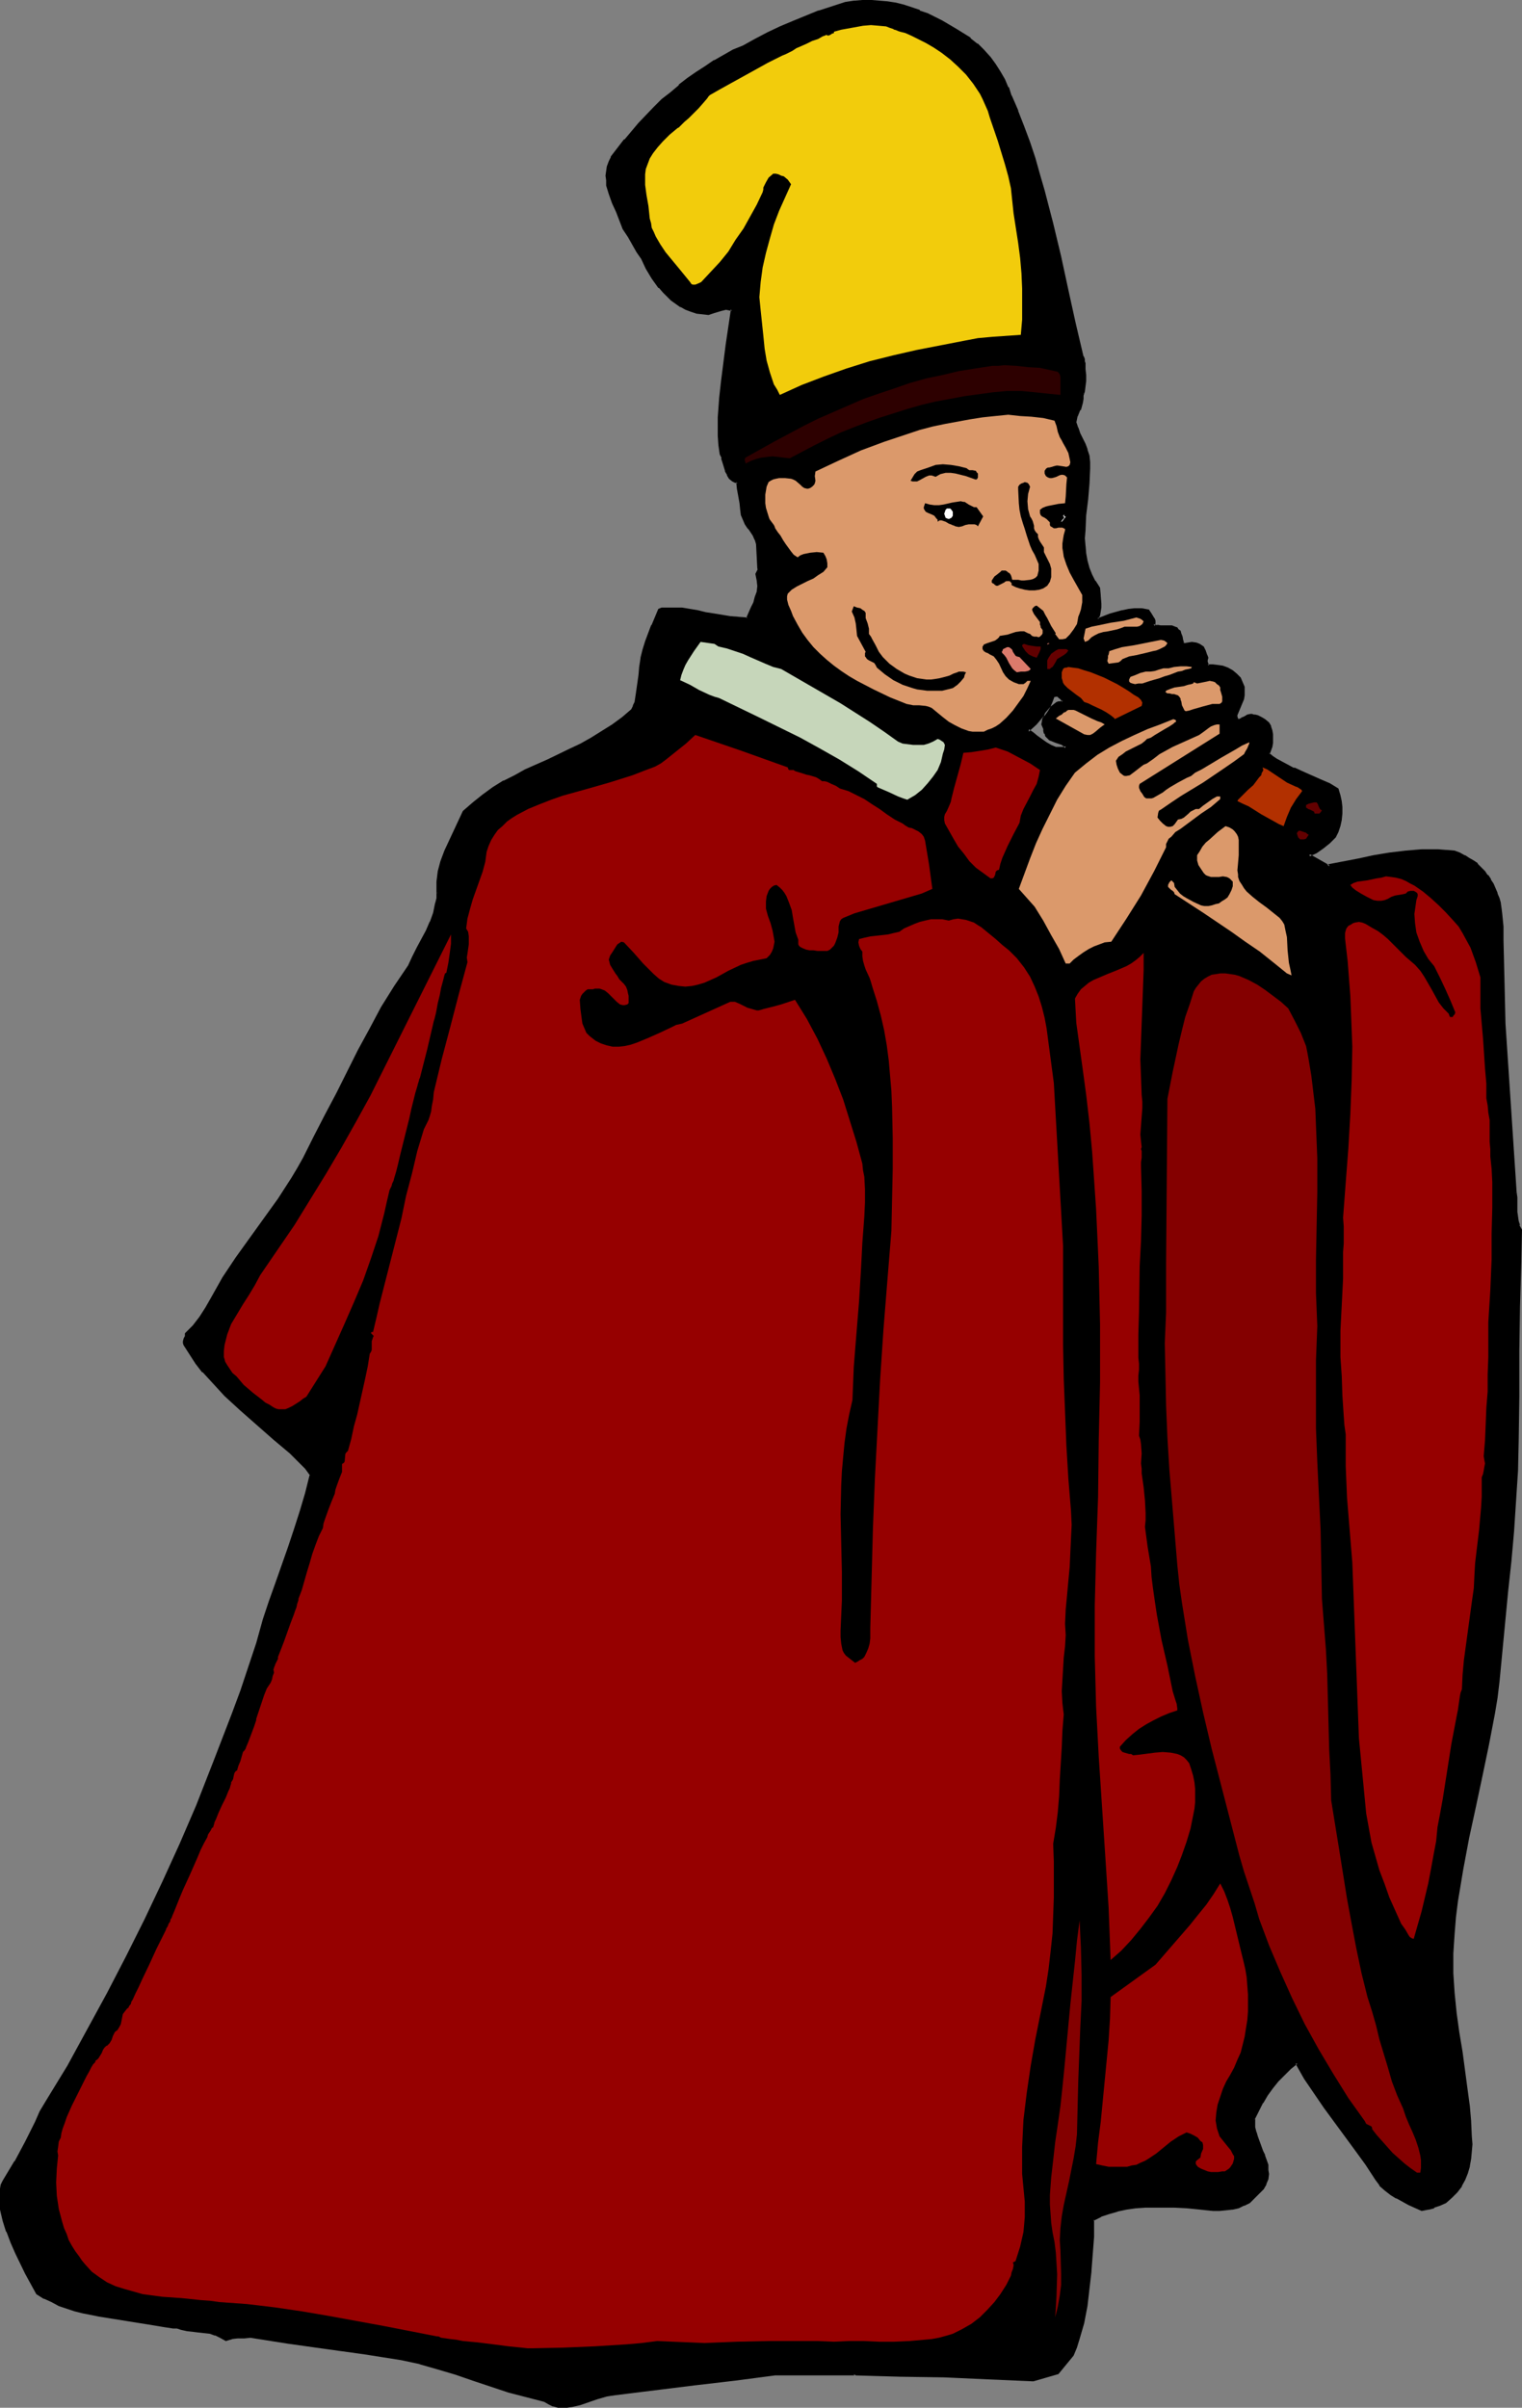 <?xml version="1.0" encoding="UTF-8" standalone="no"?>
<svg
   version="1.0"
   width="98.544mm"
   height="155.882mm"
   id="svg43"
   sodipodi:docname="Musician 78.wmf"
   xmlns:inkscape="http://www.inkscape.org/namespaces/inkscape"
   xmlns:sodipodi="http://sodipodi.sourceforge.net/DTD/sodipodi-0.dtd"
   xmlns="http://www.w3.org/2000/svg"
   xmlns:svg="http://www.w3.org/2000/svg">
  <rect width="100%" height="100%" fill="#808080" stroke="none"/>
  <sodipodi:namedview
     id="namedview43"
     pagecolor="#ffffff"
     bordercolor="#000000"
     borderopacity="0.25"
     inkscape:showpageshadow="2"
     inkscape:pageopacity="0.0"
     inkscape:pagecheckerboard="0"
     inkscape:deskcolor="#d1d1d1"
     inkscape:document-units="mm" />
  <defs
     id="defs1">
    <pattern
       id="WMFhbasepattern"
       patternUnits="userSpaceOnUse"
       width="6"
       height="6"
       x="0"
       y="0" />
  </defs>
  <path
     style="fill:#000000;fill-opacity:1;fill-rule:evenodd;stroke:none"
     d="m 251.423,178.881 1.939,-1.939 1.939,-1.939 0.808,-1.131 0.646,-1.131 0.485,-1.293 0.485,-1.131 0.323,-0.162 0.323,-0.162 0.485,0.162 0.323,0.162 0.646,0.485 0.485,0.646 v 0.323 l -0.162,0.162 h -0.485 -0.485 l -0.485,0.162 -1.293,1.131 -1.131,1.131 -0.323,0.646 -0.323,0.646 -0.323,0.808 v 0.808 l 0.323,0.97 0.162,0.646 0.162,0.485 0.162,0.646 0.323,0.485 0.485,0.323 0.646,0.323 0.969,0.162 0.97,0.485 0.485,0.162 0.485,0.323 0.323,0.323 0.162,0.323 -0.646,0.162 -0.808,0.162 -1.131,-0.162 -1.293,-0.485 -1.131,-0.646 -2.262,-1.616 -1.131,-0.808 z m 119.41,113.114 -2.747,-41.529 -0.162,-3.555 -0.162,-3.393 v -6.787 l -0.162,-6.625 -0.162,-3.393 -0.162,-3.232 -0.162,-1.131 -0.323,-1.293 -0.323,-1.293 -0.323,-1.131 -0.485,-1.131 -0.646,-1.131 -0.485,-0.97 -0.646,-1.131 -0.808,-0.808 -0.808,-0.97 -0.97,-0.808 -0.969,-0.808 -0.97,-0.646 -1.131,-0.646 -1.131,-0.646 -1.131,-0.485 -2.101,-0.162 h -1.939 -3.878 l -4.04,0.162 -3.878,0.646 -3.878,0.485 -3.878,0.808 -7.433,1.616 v -0.162 l -4.686,-2.585 1.777,-0.808 1.616,-1.131 1.454,-1.131 1.454,-1.454 0.646,-1.293 0.485,-1.454 0.323,-1.454 0.162,-1.454 -0.162,-1.454 -0.162,-1.454 -0.323,-1.616 -0.323,-1.293 -2.101,-1.293 -2.101,-0.97 -4.363,-1.939 -2.101,-0.808 -2.262,-1.131 -1.939,-1.131 -0.97,-0.646 -1.131,-0.808 0.646,-1.778 0.162,-1.131 v -0.97 -0.97 -0.808 l -0.323,-1.131 -0.485,-0.808 -0.808,-0.646 -0.808,-0.485 -0.97,-0.485 h -0.485 -0.485 l -0.323,-0.162 h -0.323 l -0.808,0.162 -0.646,0.323 -0.646,0.323 -0.646,0.323 h -0.323 -0.162 l -0.162,-0.162 -0.162,-0.323 v -0.485 -0.485 l 0.808,-1.939 0.646,-1.778 0.162,-1.131 0.162,-0.97 -0.162,-0.97 -0.323,-0.97 -0.646,-1.131 -0.808,-0.97 -0.97,-0.646 -0.969,-0.646 -1.131,-0.323 -1.293,-0.162 -1.131,-0.162 h -1.293 l -0.162,-0.485 -0.162,-0.485 v -0.485 -0.485 -0.485 l -0.162,-0.485 -0.323,-0.808 -0.485,-0.808 -0.323,-0.323 -0.485,-0.323 -0.808,-0.323 h -0.969 -0.808 l -0.97,0.323 -0.323,-0.162 -0.323,-0.323 -0.162,-0.646 -0.162,-0.808 -0.162,-0.808 -0.323,-0.485 -0.323,-0.485 -0.162,-0.162 -0.485,-0.323 -0.808,-0.162 -0.808,-0.162 h -0.969 l -0.97,0.162 -0.97,-0.162 -0.808,-0.323 0.162,-0.485 v -0.485 l -0.162,-0.485 -0.162,-0.485 -0.646,-0.808 -0.485,-0.808 -1.454,-0.162 h -1.616 l -1.454,0.162 -1.616,0.162 -3.07,0.97 -2.908,0.97 -0.323,-0.323 0.323,-0.808 0.323,-0.97 0.162,-0.808 v -0.97 l -0.162,-1.939 -0.323,-1.778 -0.97,-1.616 -0.808,-1.616 -0.646,-1.616 -0.485,-1.939 -0.323,-1.778 -0.162,-1.778 -0.162,-1.939 v -1.939 l 0.323,-3.878 0.323,-3.878 0.323,-3.717 0.162,-3.717 0.162,-1.454 -0.323,-1.616 -0.323,-1.454 -0.485,-1.293 -1.293,-2.585 -0.646,-1.454 -0.323,-1.293 v -0.808 l 0.323,-0.97 0.646,-1.616 0.646,-1.616 0.162,-0.808 v -0.97 l 0.162,-0.485 v -0.323 l 0.323,-1.293 v -1.293 -1.454 -1.454 l -0.162,-1.293 v -0.646 l -0.162,-0.485 -0.162,-0.323 v -0.323 l -1.939,-8.08 -1.939,-8.08 -1.777,-8.241 -1.939,-8.08 -1.939,-8.08 -1.131,-3.878 -1.293,-4.04 -1.293,-3.878 -1.293,-3.878 -1.454,-3.717 -1.616,-3.878 -0.808,-1.939 -0.97,-1.939 -0.97,-1.939 -1.131,-1.778 -1.293,-1.778 -1.454,-1.616 -1.616,-1.454 -1.616,-1.454 -3.393,-2.101 -3.555,-1.939 -3.716,-1.939 -1.777,-0.646 -1.777,-0.808 -2.101,-0.485 -1.777,-0.485 -2.101,-0.323 -1.939,-0.323 -2.101,-0.162 h -2.101 l -1.939,0.162 -2.262,0.323 -6.302,2.262 -6.463,2.424 -3.07,1.293 -3.07,1.454 -3.07,1.616 -2.908,1.616 -2.424,1.131 -2.262,1.131 -2.262,1.293 -2.262,1.454 -2.262,1.454 -2.101,1.616 -2.101,1.616 -2.101,1.616 -1.939,1.778 -1.939,1.939 -3.716,3.878 -3.555,4.04 -1.616,2.101 -1.454,2.101 -0.646,1.131 -0.323,0.97 -0.323,1.293 v 0.97 1.131 l 0.162,1.131 0.485,2.262 0.808,2.101 0.97,2.101 0.808,2.101 0.808,2.101 1.293,1.939 2.101,3.717 1.131,1.616 1.131,2.424 1.454,2.424 1.777,2.262 0.808,0.97 0.97,0.97 1.131,0.97 1.131,0.808 1.131,0.808 1.131,0.646 1.293,0.485 1.293,0.323 1.454,0.323 h 1.454 l 1.454,-0.323 1.454,-0.485 0.646,-0.162 0.808,-0.162 h 0.646 l 0.808,0.323 -0.485,4.363 -0.646,4.363 -1.293,8.726 -0.485,4.525 -0.323,4.363 0.162,4.525 0.162,2.262 0.162,2.262 0.485,0.808 0.323,1.131 0.646,2.101 0.323,0.808 0.485,0.808 0.808,0.646 0.485,0.323 0.485,0.162 0.162,1.616 0.646,3.393 0.162,1.778 0.323,1.131 0.323,1.131 0.485,0.97 0.646,0.97 0.323,0.485 0.323,0.485 0.646,0.97 0.485,0.97 0.323,1.131 0.485,6.302 -0.485,1.131 0.323,1.616 v 1.454 l -0.162,1.293 -0.323,1.454 -0.485,1.293 -0.485,1.293 -1.293,2.585 h -2.262 l -1.939,-0.323 -4.04,-0.646 -1.939,-0.323 -1.939,-0.323 -3.878,-0.808 h -1.454 -0.646 -2.101 -0.646 l -0.646,0.323 -1.616,3.878 -1.454,3.878 -0.646,1.939 -0.485,2.101 -0.323,2.101 -0.323,2.101 -0.485,4.363 -0.485,2.101 -0.323,0.97 -0.485,0.97 -2.424,2.101 -2.424,1.778 -2.585,1.616 -2.585,1.616 -2.585,1.454 -2.747,1.293 -5.332,2.585 -5.332,2.424 -2.747,1.454 -2.585,1.454 -2.585,1.454 -2.585,1.778 -2.424,1.939 -2.262,2.101 -1.131,2.262 -1.131,2.424 -1.131,2.424 -0.97,2.424 -0.969,2.424 -0.646,2.585 -0.323,1.293 v 1.293 l -0.162,1.293 0.162,1.293 -0.162,1.293 -0.162,1.293 -0.646,2.262 -0.808,2.262 -0.97,2.262 -1.131,2.101 -1.131,2.101 -1.131,2.262 -0.97,2.101 -3.393,5.009 -3.07,5.171 -2.908,5.171 -2.747,5.333 -5.494,10.665 -2.747,5.171 -2.747,5.332 -1.293,2.585 -1.293,2.585 -1.454,2.585 -1.454,2.585 -3.232,4.848 -3.393,4.848 -6.948,9.534 -3.232,5.009 -1.454,2.424 -1.454,2.585 -1.293,2.262 -1.454,2.424 -1.616,2.101 -0.969,0.97 -0.969,0.97 v 0.323 0.323 l -0.162,0.485 -0.162,0.646 -0.162,0.323 0.162,0.323 1.454,2.262 1.616,2.101 1.616,2.101 1.616,2.101 1.777,1.778 1.939,1.939 3.878,3.555 4.04,3.555 4.04,3.555 3.878,3.555 3.878,3.717 1.293,1.616 -1.131,4.686 -1.454,4.363 -1.454,4.525 -1.454,4.363 -3.07,8.726 -1.454,4.363 -1.454,4.525 -1.777,5.817 -1.777,5.817 -1.939,5.817 -2.101,5.656 -4.363,11.311 -4.524,11.15 -4.04,9.372 -4.201,9.211 -4.363,9.211 -4.524,9.049 -4.686,9.049 -4.686,8.888 -5.009,8.888 -5.171,8.888 -1.454,2.424 -1.293,2.424 -2.424,4.848 -2.585,4.848 -1.454,2.262 -1.454,2.424 -0.323,0.808 -0.162,0.97 -0.162,1.616 v 3.393 l 0.646,2.747 0.969,2.747 0.969,2.585 1.131,2.585 2.424,5.009 2.747,4.848 1.777,1.131 1.777,0.808 1.777,0.808 1.939,0.808 1.777,0.485 2.101,0.485 3.878,0.97 8.079,1.131 4.04,0.646 3.878,0.808 h 1.131 l 1.131,0.162 0.969,0.162 0.969,0.323 1.293,0.162 1.454,0.162 1.454,0.162 1.454,0.323 1.293,0.162 1.293,0.323 1.293,0.485 1.293,0.808 1.454,-0.323 1.454,-0.162 1.616,-0.162 h 1.454 l 9.21,1.293 9.372,1.293 9.21,1.293 9.21,1.616 4.524,0.97 4.363,1.131 4.363,1.454 4.363,1.454 8.564,2.747 4.524,1.293 4.363,1.131 1.131,0.646 0.97,0.323 1.131,0.323 1.131,0.162 1.131,-0.162 h 0.97 l 2.101,-0.646 4.363,-1.454 2.101,-0.485 1.131,-0.323 1.131,-0.162 9.695,-1.131 9.857,-1.293 9.695,-1.131 9.857,-1.293 19.713,0.162 10.826,0.162 10.826,0.323 10.664,0.485 10.988,0.485 5.979,-1.778 3.716,-4.525 0.646,-1.778 0.646,-1.939 1.131,-4.04 0.808,-4.04 0.646,-4.201 0.485,-4.363 0.323,-4.201 0.162,-4.201 0.162,-4.201 1.939,-0.97 1.939,-0.808 2.101,-0.646 2.262,-0.323 2.101,-0.323 2.262,-0.162 2.262,-0.162 h 2.262 1.454 1.454 l 3.07,0.162 3.232,0.485 3.232,0.162 h 1.454 1.616 l 1.454,-0.323 1.454,-0.323 1.454,-0.485 1.131,-0.646 1.293,-1.131 0.969,-1.131 0.97,-1.131 0.646,-1.131 0.485,-1.131 0.162,-1.131 v -0.97 l -0.162,-1.293 -0.323,-0.97 -0.323,-1.293 -0.485,-0.97 -0.485,-1.293 -0.808,-2.262 -0.485,-1.131 -0.162,-1.131 v -1.131 -1.293 l 0.969,-1.939 0.97,-1.939 1.131,-1.778 1.293,-1.778 1.293,-1.616 1.616,-1.616 1.454,-1.454 1.777,-1.454 2.101,3.717 2.424,3.555 2.424,3.555 2.585,3.555 5.009,6.948 2.585,3.555 2.424,3.555 0.97,1.454 1.293,1.131 1.293,0.97 1.454,0.97 3.07,1.616 3.07,1.293 1.454,-0.162 1.293,-0.485 1.454,-0.485 1.454,-0.646 1.454,-1.293 1.131,-1.293 1.131,-1.454 0.808,-1.454 0.485,-1.616 0.485,-1.616 0.323,-1.778 0.323,-1.778 v -1.778 -1.939 l -0.323,-3.555 -0.323,-3.717 -0.323,-3.555 -1.454,-9.695 -0.646,-4.848 -0.646,-4.848 -0.485,-4.848 -0.323,-4.848 v -4.848 -2.424 l 0.323,-2.585 0.323,-3.878 0.485,-4.04 0.485,-3.878 0.646,-3.878 1.454,-7.595 1.616,-7.595 1.777,-7.595 1.616,-7.595 1.454,-7.756 0.646,-3.878 0.485,-3.878 0.646,-7.272 1.454,-14.705 0.646,-7.433 0.646,-7.272 0.485,-7.433 0.485,-7.433 0.162,-7.272 0.162,-10.988 0.162,-10.988 0.162,-10.988 0.323,-10.827 v -7.918 l -0.485,-0.97 -0.323,-1.131 -0.162,-2.262 v -2.424 l -0.162,-1.131 z"
     id="path1" />
  <path
     style="fill:#000000;fill-opacity:1;fill-rule:evenodd;stroke:none"
     d="m 251.746,178.397 v 0.646 l 1.939,-1.778 1.777,-2.101 h 0.162 l 0.808,-1.131 0.646,-1.131 v 0 l 0.485,-1.131 0.485,-1.293 -0.162,0.162 0.485,-0.162 h -0.323 0.485 -0.162 0.323 v 0 l 0.323,0.162 h -0.162 l 0.646,0.485 v 0 l 0.485,0.646 v -0.485 l -0.162,0.323 0.162,-0.162 -0.162,0.162 0.162,-0.162 -0.485,0.162 h 0.162 -0.646 l -0.485,0.162 -1.454,1.131 -0.97,1.131 -0.162,0.162 -0.323,0.485 v 0.162 l -0.323,0.646 -0.162,0.162 -0.162,0.646 v 0.162 l -0.162,0.808 0.485,1.131 v -0.162 0.646 0 l 0.162,0.646 h 0.162 l 0.162,0.646 0.485,0.485 0.485,0.485 0.808,0.323 0.808,0.323 v 0 l 0.97,0.323 v 0 l 0.485,0.162 v 0 l 0.323,0.323 v -0.162 l 0.323,0.485 -0.162,-0.162 0.323,0.323 0.162,-0.485 -0.646,0.162 v 0 h -0.646 0.162 -1.293 v 0 l -1.131,-0.485 v 0 l -1.131,-0.646 v 0 l -2.262,-1.616 -0.969,-0.808 -1.131,-0.808 -0.97,0.485 1.616,0.97 0.97,0.808 2.262,1.616 h 0.162 l 1.131,0.646 v 0.162 l 1.293,0.485 h 1.293 0.808 l 1.131,-0.323 -0.323,-0.808 -0.323,-0.485 -0.485,-0.323 h -0.162 l -0.323,-0.162 v -0.162 l -1.131,-0.323 v 0 l -0.97,-0.323 -0.646,-0.162 h 0.162 l -0.485,-0.323 h 0.162 l -0.485,-0.485 v 0.162 l -0.162,-0.646 v 0 l -0.162,-0.485 v 0 -0.646 l -0.485,-1.131 v 0.323 l 0.162,-0.808 v 0.162 l 0.162,-0.808 v 0 l 0.323,-0.646 v 0 l 0.485,-0.646 -0.162,0.162 1.131,-1.131 1.131,-1.131 -0.162,0.162 0.485,-0.162 v 0 h 0.646 l 0.485,-0.162 0.323,-0.323 0.162,-0.646 -0.646,-0.808 h -0.162 l -0.646,-0.485 -0.485,-0.323 h -0.485 -0.485 l -0.485,0.485 -0.485,1.131 -0.485,1.293 v -0.162 l -0.808,1.131 -0.808,1.131 h 0.162 l -1.777,1.939 -2.424,2.262 z"
     id="path2" />
  <path
     style="fill:#000000;fill-opacity:1;fill-rule:evenodd;stroke:none"
     d="m 371.156,291.834 v 0.162 l -2.747,-41.529 -0.162,-6.948 -0.162,-6.787 -0.162,-6.625 v -3.393 0 l -0.323,-3.232 -0.162,-1.293 -0.162,-1.131 v -0.162 l -0.323,-1.131 -0.485,-1.131 v -0.162 l -0.485,-1.131 -0.485,-1.131 -0.646,-0.97 v -0.162 l -0.646,-0.97 h -0.162 l -0.646,-0.97 v 0 l -0.97,-0.97 -0.808,-0.808 v -0.162 l -0.97,-0.646 -1.131,-0.646 -0.969,-0.646 h -0.162 l -1.131,-0.646 v 0 l -1.293,-0.485 -1.939,-0.162 h -0.162 l -1.939,-0.162 h -4.04 l -3.878,0.323 -4.04,0.485 -3.878,0.646 -3.716,0.808 -7.594,1.454 0.485,0.485 v -0.323 l -4.847,-2.747 v 0.646 l 1.777,-0.808 v 0 l 1.616,-1.131 v 0 l 1.616,-1.293 v 0 l 1.454,-1.454 0.646,-1.293 0.485,-1.454 0.323,-1.454 v 0 l 0.162,-1.616 v 0 -1.454 -0.162 l -0.162,-1.454 -0.323,-1.454 v 0 l -0.485,-1.616 -2.101,-1.293 v 0 l -2.262,-0.97 -4.363,-1.939 v 0 l -2.101,-0.97 v 0.162 l -2.101,-1.131 v 0 l -2.101,-1.131 -0.969,-0.646 v 0 l -0.97,-0.808 0.162,0.323 0.646,-1.778 v 0 l 0.162,-0.97 v -0.162 -0.97 -0.97 l -0.162,-0.97 v 0 l -0.323,-0.97 v -0.162 l -0.485,-0.808 -0.97,-0.808 -0.808,-0.485 v 0 l -0.97,-0.485 -0.646,-0.162 h -0.485 0.162 L 306.361,174.68 v 0 h -0.323 l -0.808,0.162 -0.808,0.485 v 0 l -0.808,0.323 h 0.162 l -0.646,0.323 0.162,-0.162 -0.323,0.162 h 0.162 l -0.162,-0.162 0.162,0.162 -0.162,-0.162 -0.162,-0.162 0.162,0.162 -0.162,-0.485 v 0 -0.485 0.162 l 0.808,-1.939 v 0 l 0.808,-1.939 0.162,-0.97 v -0.162 -0.97 -0.97 0 l -0.485,-1.131 -0.485,-1.131 -0.97,-0.97 -0.969,-0.808 -1.131,-0.646 v 0 l -1.293,-0.485 v 0 l -1.131,-0.162 -1.293,-0.162 h -1.293 l 0.323,0.323 -0.162,-0.646 v 0.162 l -0.162,-0.485 v 0.162 -0.485 0 l 0.162,-0.646 -0.162,-0.485 -0.162,-0.323 -0.323,-0.97 -0.485,-0.97 -0.485,-0.323 v 0 l -0.485,-0.323 -0.808,-0.323 -1.131,-0.162 -0.97,0.162 -0.97,0.162 h 0.323 l -0.323,-0.162 0.162,0.162 -0.323,-0.162 h 0.162 l -0.162,-0.646 v 0.162 l -0.162,-0.97 v 0 l -0.323,-0.808 v 0 l -0.162,-0.646 -0.485,-0.323 -0.323,-0.485 -0.485,-0.162 -0.808,-0.323 h -0.97 -0.969 -0.97 0.162 l -0.969,-0.162 0.162,0.162 -0.97,-0.323 0.323,0.485 0.162,-0.646 v -0.646 l -0.162,-0.485 v 0 l -0.323,-0.485 v 0 l -0.485,-0.808 -0.646,-0.97 -1.777,-0.323 h -1.777 l -1.454,0.162 -1.454,0.323 h -0.162 l -2.908,0.808 -2.908,1.131 h 0.323 l -0.323,-0.162 v 0.485 l 0.485,-0.97 v 0 l 0.162,-0.97 v 0 l 0.162,-0.97 v -0.97 l -0.162,-1.939 v -0.162 l -0.162,-1.778 -1.131,-1.778 v 0.162 l -0.808,-1.616 v 0 l -0.646,-1.616 -0.485,-1.778 v 0 l -0.323,-1.778 -0.162,-1.939 v 0.162 l -0.162,-1.939 0.162,-1.939 0.162,-3.878 v 0.162 l 0.485,-3.878 0.323,-3.878 v 0 l 0.162,-3.717 v -1.454 l -0.162,-1.616 v 0 l -0.485,-1.454 v -0.162 l -0.485,-1.293 v 0 l -1.293,-2.585 -0.485,-1.454 v 0.162 l -0.485,-1.454 v 0.162 l 0.162,-0.808 v 0 l 0.162,-0.808 v 0.162 l 0.646,-1.616 h 0.162 l 0.485,-1.777 0.162,-0.97 v -0.97 0.162 l 0.162,-0.485 -0.808,-0.162 0.162,-0.162 -0.323,0.485 v 1.131 -0.162 l -0.162,0.97 v -0.162 l -0.646,1.616 h 0.162 l -0.646,1.616 -0.162,0.162 -0.162,0.808 v 0 l -0.162,0.97 0.485,1.454 v 0.162 l 0.646,1.293 1.131,2.585 v 0 l 0.485,1.454 v -0.162 l 0.485,1.454 v 0 l 0.162,1.454 v 0 1.454 l -0.162,3.717 v 0 l -0.323,3.717 -0.485,3.878 v 0 l -0.162,3.878 -0.162,1.939 0.162,1.939 v 0 l 0.162,1.939 0.323,1.778 v 0 l 0.485,1.778 0.646,1.778 v 0 l 0.97,1.616 v 0 l 0.969,1.616 v -0.162 l 0.162,1.778 v 0 l 0.162,1.939 v 0.97 -0.162 l -0.162,0.97 v 0 l -0.162,0.808 v 0 l -0.485,1.131 0.808,0.646 3.07,-1.131 3.07,-0.808 h -0.162 l 1.616,-0.323 1.454,-0.162 v 0 h 1.616 -0.162 l 1.616,0.162 -0.323,-0.162 0.485,0.808 0.646,0.97 v -0.162 l 0.162,0.485 v 0 l 0.162,0.323 v -0.162 0.485 0 l -0.323,0.808 1.293,0.485 0.97,0.162 h 0.97 0.969 0.808 v 0 l 0.646,0.323 v -0.162 l 0.323,0.323 v -0.162 l 0.323,0.323 0.323,0.485 -0.162,-0.162 0.323,0.485 h -0.162 l 0.323,0.646 v 0 l 0.162,0.97 0.162,0.646 0.323,0.485 0.646,0.162 0.97,-0.162 v 0 l 0.808,-0.162 0.969,0.162 -0.162,-0.162 0.808,0.323 v 0 l 0.323,0.323 v 0 l 0.323,0.323 v -0.162 l 0.485,0.808 h -0.162 l 0.323,0.808 0.162,0.485 0.162,0.323 v -0.162 l -0.162,0.485 v 0.162 0.485 l 0.162,0.485 0.485,0.808 h 1.454 -0.162 l 1.293,0.162 1.131,0.162 v 0 l 1.131,0.485 v 0 l 0.97,0.485 v 0 l 0.97,0.646 v 0 l 0.808,0.97 -0.162,-0.162 0.646,1.131 v 0 l 0.323,0.97 v 0 0.97 -0.162 0.97 0 l -0.162,0.97 -0.808,1.939 0.162,-0.162 -0.97,1.939 v 0.646 0.162 l 0.162,0.485 0.162,0.323 0.162,0.323 0.485,0.162 0.485,-0.162 0.646,-0.162 v 0 l 0.646,-0.485 v 0 l 0.646,-0.323 v 0 l 0.646,-0.162 h -0.162 l 0.323,0.162 v 0 h 0.485 0.485 -0.162 l 0.646,0.162 h -0.162 l 0.969,0.323 h -0.162 l 0.97,0.485 0.808,0.646 -0.162,-0.162 0.485,0.97 -0.162,-0.162 0.323,0.97 v 0 l 0.162,0.97 v -0.162 0.97 0.97 0 l -0.323,0.97 v 0 l -0.485,1.939 1.131,0.97 v 0.162 l 0.97,0.646 2.101,1.293 v 0 l 2.262,0.97 v 0 l 2.101,0.97 v -0.162 l 4.363,1.939 2.101,0.97 v 0 l 2.101,1.293 -0.323,-0.323 0.485,1.454 v 0 l 0.323,1.454 0.162,1.454 v 0 1.454 0 l -0.162,1.454 v 0 l -0.323,1.293 -0.485,1.454 h 0.162 l -0.646,1.293 v -0.162 l -1.454,1.454 h 0.162 l -1.616,1.131 v 0 l -1.616,0.97 h 0.162 l -2.424,1.293 5.332,3.07 -0.323,-0.485 v 0.646 l 8.079,-1.616 3.716,-0.808 3.878,-0.646 4.04,-0.485 3.878,-0.323 v 0 h 3.878 l 1.939,0.162 v 0 l 1.939,0.162 v 0 l 1.131,0.485 v -0.162 l 1.131,0.646 v 0 l 0.969,0.646 1.131,0.646 0.97,0.808 -0.162,-0.162 0.969,0.97 0.808,0.97 v -0.162 l 0.808,0.97 h -0.162 l 0.808,0.97 v 0 l 0.485,0.97 0.646,1.131 0.485,1.131 h -0.162 l 0.485,1.131 0.323,1.293 v -0.162 l 0.162,1.293 0.162,1.293 0.323,3.232 v -0.162 3.393 l 0.162,6.625 0.162,6.787 0.162,6.948 2.747,41.529 v 0 z"
     id="path3" />
  <path
     style="fill:#000000;fill-opacity:1;fill-rule:evenodd;stroke:none"
     d="m 265.319,96.308 0.162,-0.485 v 0 l 0.162,-1.293 0.162,-1.293 v -1.454 l -0.162,-1.454 v -0.162 -1.293 l -0.162,-0.485 V 88.229 87.906 l -0.162,-0.485 v 0 l -0.162,-0.323 v 0.162 l -1.939,-8.241 -1.777,-8.08 -1.777,-8.241 -1.939,-8.08 -2.101,-8.08 -1.131,-3.878 -1.131,-4.04 -1.293,-3.878 -1.454,-3.878 -1.454,-3.717 v -0.162 l -1.616,-3.717 v 0.162 l -0.646,-2.101 h -0.162 l -0.808,-1.939 -1.131,-1.939 v 0 l -1.131,-1.778 -1.293,-1.778 -0.162,-0.162 -1.454,-1.616 -1.454,-1.454 h -0.162 L 237.527,9.372 V 9.211 l -3.393,-2.101 v 0 L 230.579,5.009 227.024,3.232 225.085,2.585 V 2.424 l -1.939,-0.646 -1.939,-0.646 -1.939,-0.485 v 0 L 217.167,0.323 215.228,0.162 213.289,0 h -0.162 -2.101 l -1.939,0.162 h -0.162 l -2.101,0.323 v 0 l -6.463,2.101 h -0.162 l -6.302,2.585 v 0 l -3.07,1.293 -3.07,1.454 -3.07,1.616 -2.908,1.616 -2.424,0.97 -2.262,1.293 -2.262,1.293 h -0.162 l -2.101,1.454 -2.262,1.454 -2.101,1.454 -2.101,1.616 v 0.162 l -2.101,1.778 v 0 l -2.101,1.616 -1.939,1.939 -3.716,3.878 -3.393,4.04 h -0.162 l -1.616,2.101 -1.616,2.101 v 0.162 l -0.485,0.97 -0.485,1.293 v 0 l -0.162,1.131 -0.162,1.131 v 0 l 0.162,1.131 v 0 1.131 0.162 l 0.646,2.101 0.808,2.262 v 0 l 0.97,2.101 0.808,2.101 v 0 l 0.808,2.101 1.293,1.939 2.101,3.717 1.131,1.616 v 0 l 1.131,2.424 v 0 l 1.454,2.424 1.616,2.262 h 0.162 l 0.97,1.131 0.969,0.97 0.97,0.97 v 0 l 1.131,0.808 v 0 l 1.131,0.808 h 0.162 l 1.131,0.646 1.293,0.485 v 0 l 1.454,0.485 v 0 l 1.454,0.162 v 0 l 1.454,0.162 1.454,-0.485 1.616,-0.485 0.646,-0.162 v 0 l 0.646,-0.162 h -0.162 l 0.808,0.162 v 0 l 0.646,0.162 -0.162,-0.485 -0.646,4.363 -0.646,4.363 -1.131,8.888 -0.485,4.363 v 0.162 l -0.323,4.363 v 4.525 0 l 0.162,2.262 0.323,2.262 0.485,0.97 h -0.162 l 0.323,0.97 0.646,2.101 v 0.162 l 0.485,0.808 v 0.162 l 0.485,0.808 0.808,0.646 0.646,0.323 v 0 l 0.646,0.162 -0.323,-0.323 0.162,1.616 0.646,3.555 0.162,1.616 0.162,1.293 v 0 l 0.485,1.131 0.485,1.131 0.646,0.97 0.323,0.323 0.323,0.485 0.646,0.97 v 0 l 0.485,1.131 v -0.162 l 0.323,1.131 v -0.162 l 0.323,6.302 0.162,-0.162 -0.646,1.293 0.323,1.616 v 0 l 0.162,1.454 v -0.162 l -0.162,1.454 v 0 l -0.485,1.293 -0.323,1.293 v 0 l -0.646,1.293 -1.131,2.585 0.323,-0.162 -2.262,-0.162 h 0.162 l -2.101,-0.162 -3.878,-0.646 -2.101,-0.323 -1.939,-0.485 -3.878,-0.646 h -1.454 v 0 h -0.646 -2.262 -0.646 l -0.808,0.323 -1.616,3.878 -0.162,0.162 -1.454,3.878 -0.646,2.101 -0.485,1.939 v 0.162 l -0.323,2.101 -0.162,1.939 -0.646,4.525 -0.323,2.101 v 0 l -0.485,0.97 0.162,-0.162 -0.485,0.97 v 0 l -2.262,1.939 v 0 l -2.424,1.778 -2.585,1.616 -2.585,1.616 v 0 l -2.585,1.454 -2.747,1.293 -5.332,2.585 -5.494,2.424 -2.585,1.454 -2.585,1.293 h -0.162 l -2.585,1.616 -2.424,1.778 -2.424,1.939 v 0 l -2.424,2.101 -1.131,2.424 -1.131,2.424 -1.131,2.424 -1.131,2.424 v 0 l -0.97,2.585 -0.646,2.424 v 0 l -0.162,1.293 -0.162,1.293 v 0.162 1.293 1.293 0 l 0.808,0.162 v -0.162 -1.293 -1.293 0 l 0.162,-1.293 0.162,-1.293 v 0 l 0.646,-2.424 0.97,-2.424 v 0 l 0.97,-2.424 1.131,-2.424 1.131,-2.262 1.131,-2.424 v 0.162 l 2.262,-2.101 v 0 l 2.424,-1.939 2.424,-1.778 2.585,-1.454 v 0 l 2.585,-1.454 2.747,-1.454 5.332,-2.424 5.332,-2.585 2.747,-1.293 2.585,-1.454 h 0.162 l 2.585,-1.454 2.424,-1.616 2.585,-1.939 v 0 l 2.424,-2.101 0.485,-1.131 v 0 l 0.485,-0.97 v 0 l 0.323,-2.262 0.646,-4.363 0.162,-2.101 0.323,-2.101 v 0.162 l 0.485,-2.101 0.646,-1.939 1.454,-4.04 v 0.162 l 1.616,-3.878 -0.162,0.162 0.646,-0.162 h -0.162 0.646 v 0 h 2.101 -0.162 0.808 v 0 h 1.454 -0.162 l 3.878,0.646 2.101,0.485 1.939,0.323 4.04,0.646 1.939,0.162 v 0 l 2.424,0.162 1.454,-2.909 0.485,-1.293 h 0.162 l 0.485,-1.293 0.323,-1.454 v 0 l 0.162,-1.454 v 0 l -0.162,-1.616 -0.323,-1.454 v 0.323 l 0.485,-1.293 -0.323,-6.464 -0.485,-1.293 -0.485,-0.97 v 0 l -0.646,-1.131 -0.323,-0.323 -0.323,-0.485 -0.646,-0.97 -0.485,-0.97 v 0 l -0.323,-1.131 v 0.162 l -0.162,-1.131 -0.162,-1.778 -0.646,-3.555 -0.162,-1.778 -0.97,-0.323 0.162,0.162 -0.485,-0.323 h 0.162 l -0.808,-0.485 v 0 l -0.485,-0.808 v 0 l -0.323,-0.808 v 0 l -0.646,-2.101 -0.323,-0.97 v -0.162 l -0.485,-0.97 0.162,0.162 -0.323,-2.262 -0.162,-2.101 v 0 -4.525 l 0.323,-4.363 v 0 l 0.485,-4.363 1.131,-8.888 0.646,-4.363 0.646,-4.686 -1.131,-0.323 -0.808,-0.162 -0.808,0.162 h -0.162 l -0.646,0.162 -1.454,0.485 -1.454,0.485 h 0.162 l -1.454,-0.162 v 0 l -1.293,-0.162 v 0 l -1.293,-0.485 v 0.162 l -1.293,-0.646 -1.131,-0.646 v 0 l -1.131,-0.646 v 0.162 l -1.131,-0.97 h 0.162 l -1.131,-0.97 -0.969,-0.97 -0.97,-0.97 h 0.162 l -1.777,-2.262 -1.454,-2.262 v 0 l -0.97,-2.424 -1.293,-1.778 -2.101,-3.717 -1.293,-1.778 h 0.162 l -0.808,-1.939 v -0.162 l -0.97,-2.101 -0.808,-2.101 v 0 l -0.808,-2.101 -0.646,-2.262 v 0.162 -1.131 0 l -0.162,-1.131 v 0.162 l 0.162,-1.131 0.162,-1.131 v 0 l 0.485,-1.131 -0.162,0.162 0.646,-1.131 v 0 l 1.454,-2.101 1.616,-2.101 v 0 l 3.555,-4.04 3.716,-3.878 1.939,-1.778 1.939,-1.778 v 0 l 2.101,-1.778 v 0.162 l 2.101,-1.616 2.101,-1.616 2.101,-1.454 2.262,-1.454 v 0 l 2.262,-1.293 2.262,-1.131 2.424,-1.131 2.908,-1.616 3.07,-1.454 3.07,-1.454 3.232,-1.454 v 0.162 l 6.302,-2.585 h -0.162 l 6.463,-2.101 v 0 l 2.101,-0.323 v 0 l 1.939,-0.162 h 2.101 v 0 l 1.939,0.162 2.101,0.162 1.939,0.323 v 0 l 1.939,0.485 1.939,0.646 1.777,0.646 v 0 l 1.777,0.808 3.716,1.778 3.555,1.939 h -0.162 l 3.393,2.101 v 0 l 1.777,1.293 h -0.162 l 1.616,1.616 1.454,1.616 h -0.162 l 1.454,1.616 1.131,1.939 v 0 l 0.969,1.778 0.97,1.939 v 0 l 0.646,1.939 h 0.162 l 1.616,3.878 -0.162,-0.162 1.454,3.878 1.454,3.878 1.293,3.878 1.131,3.878 1.131,4.04 2.101,7.918 1.939,8.241 1.777,8.08 1.777,8.241 1.939,8.08 h 0.162 v 0.323 0 l 0.162,0.323 v 0.485 -0.162 l 0.162,0.646 v 1.293 0 l 0.162,1.454 v 1.454 -0.162 l -0.162,1.454 -0.162,1.131 v 0 l -0.162,0.485 z"
     id="path4" />
  <path
     style="fill:#000000;fill-opacity:1;fill-rule:evenodd;stroke:none"
     d="m 106.806,218.471 v 1.293 l -0.323,1.293 v -0.162 l -0.485,2.424 -0.808,2.262 v -0.162 l -0.97,2.262 -1.131,2.101 -1.131,2.101 -1.131,2.262 -0.97,2.101 v 0 l -3.393,5.009 -3.232,5.171 v 0 l -2.747,5.171 -2.908,5.333 -5.332,10.665 -2.747,5.171 -2.747,5.333 -1.293,2.585 -1.293,2.585 -1.454,2.585 v 0 l -1.454,2.424 -3.232,5.009 -10.341,14.382 -3.232,4.848 -1.454,2.585 v 0 l -1.454,2.585 v 0 l -1.293,2.262 -1.454,2.262 -1.616,2.101 v 0 l -0.969,0.97 -0.969,0.97 v 0.646 -0.162 0.323 -0.162 l -0.323,0.646 v 0 l -0.162,0.646 v 0 0.485 l 0.162,0.485 1.454,2.262 1.454,2.262 1.616,2.101 h 0.162 l 1.777,1.939 1.777,1.939 1.777,1.939 3.878,3.555 4.04,3.555 4.04,3.555 4.04,3.393 3.878,3.878 -0.162,-0.162 1.293,1.778 -0.162,-0.323 -1.131,4.525 -1.293,4.363 -1.454,4.525 -1.454,4.363 -3.07,8.726 -1.616,4.525 -1.454,4.363 -1.616,5.817 -1.939,5.817 -1.939,5.817 -2.101,5.656 v 0 l -4.363,11.311 -4.363,11.15 v 0 l -4.04,9.372 -4.201,9.211 -4.363,9.211 -4.524,9.049 -4.686,9.049 -4.847,8.888 -4.847,8.888 v 0 l -5.332,8.726 -1.454,2.424 v 0 l -1.131,2.585 -2.424,4.848 -2.585,4.848 v -0.162 l -1.454,2.424 -1.454,2.424 -0.485,0.97 v 0 L 0,535.513 v 0 1.616 3.555 l 0.646,2.747 0.808,2.585 0.162,0.162 0.969,2.585 1.131,2.585 2.424,5.009 2.747,5.009 1.777,1.131 h 0.162 l 1.777,0.808 1.777,0.97 v 0 l 1.939,0.646 1.939,0.646 1.939,0.485 v 0 l 4.04,0.808 8.079,1.293 4.04,0.646 3.878,0.646 v 0 l 1.131,0.162 v 0 l 0.969,0.162 h 0.969 v 0 l 0.969,0.323 v 0 l 1.454,0.323 1.454,0.162 1.293,0.162 1.454,0.162 1.454,0.162 v 0 l 1.293,0.485 -0.162,-0.162 1.293,0.646 v 0 l 1.454,0.808 1.616,-0.485 h -0.162 l 1.454,-0.162 v 0 h 1.616 v 0 l 1.616,-0.162 h -0.162 l 9.21,1.454 9.21,1.293 9.372,1.293 9.21,1.454 4.524,0.97 h -0.162 l 4.524,1.293 4.363,1.293 4.201,1.454 8.725,2.909 4.363,1.131 4.363,1.131 v 0 l 1.131,0.646 v 0 l 0.969,0.485 h 0.162 l 1.131,0.323 v 0 h 0.97 0.162 1.131 v 0 l 0.97,-0.162 h 0.162 l 2.101,-0.485 4.201,-1.454 2.262,-0.646 v 0 l 0.97,-0.162 1.131,-0.162 19.552,-2.424 9.695,-1.131 9.857,-1.293 v 0 h 19.713 l -0.485,-0.323 0.162,0.323 11.149,0.323 10.826,0.162 10.664,0.485 11.149,0.485 6.14,-1.778 3.716,-4.525 0.808,-1.939 0.646,-2.101 1.131,-3.878 v 0 l 0.808,-4.201 0.485,-4.201 0.485,-4.201 v -0.162 l 0.323,-4.201 0.323,-4.201 v -4.201 l -0.162,0.323 1.939,-0.97 h -0.162 l 1.939,-0.646 2.262,-0.646 h -0.162 l 2.262,-0.485 2.262,-0.323 2.262,-0.162 h -0.162 2.262 2.262 1.454 1.454 v 0 l 3.07,0.162 3.232,0.323 3.07,0.323 h 1.616 l 1.616,-0.162 v 0 l 1.454,-0.162 h 0.162 l 1.454,-0.323 1.293,-0.646 h 0.162 l 1.293,-0.646 1.131,-1.131 1.131,-1.131 1.131,-1.131 0.646,-1.131 v -0.162 l 0.485,-1.131 0.162,-1.293 -0.162,-0.97 v -0.162 -1.131 l -0.808,-2.262 v -0.162 l -0.485,-0.97 -1.293,-3.555 v 0 l -0.323,-1.131 v 0.162 l -0.323,-1.293 v 0.162 -1.131 -1.293 l -0.808,1.293 v 1.131 0 l 0.323,1.131 v 0.162 l 0.323,1.131 v 0 l 1.454,3.555 0.485,1.131 -0.162,-0.162 0.485,1.131 0.323,1.131 v 0 1.131 0 l 0.162,0.97 v 0 l -0.162,1.131 v -0.162 l -0.485,1.131 v 0 l -0.646,1.131 0.162,-0.162 -0.97,1.293 -1.131,1.131 -1.131,0.97 v -0.162 l -1.293,0.808 0.162,-0.162 -1.454,0.646 -1.454,0.323 h 0.162 l -1.454,0.162 v 0 l -1.616,0.162 h -1.454 v 0 l -3.232,-0.323 -3.07,-0.323 -3.07,-0.162 h -0.162 -1.454 -1.454 -2.262 -2.262 v 0 l -2.262,0.162 -2.262,0.323 -2.101,0.485 h -0.162 l -2.101,0.646 -1.939,0.646 v 0.162 l -2.262,0.97 v 4.525 l -0.323,4.201 -0.323,4.201 v 0 l -0.485,4.201 -0.485,4.201 -0.808,4.201 v 0 l -1.131,3.878 -0.646,1.939 -0.808,1.939 0.162,-0.162 -3.555,4.363 0.162,-0.162 -6.14,1.778 h 0.162 l -10.988,-0.485 -10.664,-0.485 -10.826,-0.162 -10.826,-0.162 0.323,0.323 v -0.323 l -20.036,-0.162 h -0.162 l -9.857,1.293 -9.695,1.131 -19.39,2.424 -1.131,0.162 -1.131,0.162 v 0 l -2.262,0.646 -4.363,1.454 -2.101,0.485 h 0.162 l -1.131,0.162 h 0.162 -1.131 v 0 h -0.969 v 0 l -1.131,-0.323 h 0.162 l -1.131,-0.485 v 0.162 l -1.131,-0.646 -4.524,-1.293 -4.363,-1.131 -8.564,-2.909 -4.363,-1.454 -4.363,-1.293 -4.363,-1.293 v 0 l -4.524,-0.97 -9.372,-1.454 -9.21,-1.293 -9.21,-1.293 -9.372,-1.454 -1.616,0.162 h 0.162 -1.616 v 0 l -1.616,0.162 v 0 l -1.454,0.485 h 0.323 l -1.131,-0.808 h -0.162 l -1.131,-0.485 H 52.838 l -1.293,-0.485 v 0 l -1.454,-0.162 -1.454,-0.162 -1.454,-0.162 -1.293,-0.162 -1.454,-0.323 v 0 l -0.969,-0.323 h -0.969 l -1.131,-0.162 v 0 l -1.131,-0.162 h 0.162 l -3.878,-0.646 -4.04,-0.646 -8.079,-1.293 -4.04,-0.808 v 0 l -1.939,-0.485 -1.939,-0.646 -1.777,-0.646 v 0 l -1.777,-0.808 -1.777,-0.97 v 0 l -1.777,-0.97 0.162,0.162 -2.585,-4.848 -2.585,-5.171 -1.131,-2.424 -0.969,-2.585 v 0 l -0.808,-2.585 -0.646,-2.747 v 0 -3.393 -1.616 0 l 0.162,-0.808 v 0 l 0.323,-0.808 v 0.162 l 1.454,-2.424 1.454,-2.424 v 0 l 2.585,-4.848 2.424,-4.848 1.293,-2.424 v 0 l 1.454,-2.424 5.171,-8.888 v 0 l 5.009,-8.888 4.686,-8.888 4.686,-9.049 4.524,-9.049 4.363,-9.211 4.201,-9.211 4.04,-9.211 H 48.798 l 4.363,-11.311 4.363,-11.311 v -0.162 l 2.101,-5.656 1.939,-5.656 1.939,-5.817 1.616,-5.979 1.454,-4.363 1.616,-4.363 3.07,-8.726 1.454,-4.525 1.454,-4.363 1.293,-4.525 1.131,-4.686 -1.293,-1.939 -3.878,-3.717 -4.04,-3.555 -4.04,-3.555 -3.878,-3.393 -3.878,-3.717 -1.939,-1.778 -1.777,-1.939 -1.777,-2.101 0.162,0.162 -1.616,-2.101 -1.616,-2.101 -1.454,-2.262 v 0 -0.323 0.162 -0.323 0 l 0.162,-0.485 v 0 l 0.323,-0.646 v -0.323 -0.323 l -0.162,0.162 0.969,-0.808 0.969,-0.97 v -0.162 l 1.616,-2.101 1.454,-2.262 1.293,-2.262 v -0.162 l 1.454,-2.585 v 0.162 l 1.616,-2.585 3.232,-4.848 10.18,-14.543 3.232,-4.848 1.454,-2.424 v -0.162 l 1.454,-2.424 1.293,-2.747 1.293,-2.585 2.908,-5.332 2.585,-5.171 5.494,-10.665 2.747,-5.333 2.908,-5.171 v 0 l 3.07,-5.009 3.393,-5.009 v -0.162 l 1.131,-2.101 0.97,-2.262 1.293,-2.101 0.97,-2.101 0.97,-2.262 h 0.162 l 0.808,-2.262 0.485,-2.262 v -0.162 l 0.323,-1.293 v -1.131 z"
     id="path5" />
  <path
     style="fill:#000000;fill-opacity:1;fill-rule:evenodd;stroke:none"
     d="m 307.169,518.223 v 0.162 l 0.97,-1.939 0.97,-1.939 v 0.162 l 1.131,-1.939 1.293,-1.778 v 0 l 1.293,-1.616 v 0 l 1.454,-1.454 1.616,-1.616 v 0 l 1.616,-1.293 h -0.485 l 2.101,3.717 2.424,3.555 2.424,3.555 7.594,10.342 2.585,3.555 2.424,3.717 0.969,1.293 v 0.162 l 1.293,1.131 v 0 l 1.454,1.131 1.293,0.808 h 0.162 l 2.908,1.616 3.232,1.454 1.616,-0.323 h 0.162 l 1.293,-0.323 v -0.162 l 1.454,-0.485 1.454,-0.646 1.454,-1.293 v 0 l 1.293,-1.293 1.131,-1.454 v -0.162 l 0.808,-1.454 0.646,-1.616 v 0 l 0.485,-1.616 v -0.162 l 0.323,-1.778 0.162,-1.778 v 0 l 0.162,-1.778 -0.162,-1.939 -0.162,-3.555 v -0.162 l -0.323,-3.717 -0.485,-3.555 -1.293,-9.695 -0.808,-4.848 -0.646,-4.686 -0.485,-4.848 v 0 l -0.323,-4.848 v -4.848 l 0.162,-2.424 v 0 l 0.162,-2.424 0.323,-4.04 0.485,-3.878 0.646,-3.878 0.646,-3.878 1.454,-7.756 1.616,-7.433 v 0 l 1.616,-7.595 v 0 l 1.616,-7.756 1.454,-7.595 0.646,-3.878 0.485,-4.04 2.101,-21.976 0.808,-7.433 0.646,-7.272 v 0 l 0.485,-7.433 0.485,-7.433 0.162,-7.272 0.162,-10.988 v -10.988 l 0.162,-10.988 0.323,-10.827 0.162,-7.918 -0.646,-1.131 h 0.162 l -0.323,-0.97 v 0 l -0.323,-2.262 v 0 -2.424 -1.131 0 l -0.162,-1.131 -0.808,0.162 0.162,1.131 v -0.162 1.131 2.424 0 l 0.323,2.424 0.323,1.131 v 0 l 0.485,0.97 v -0.162 l -0.162,7.918 -0.323,10.827 -0.162,10.988 v 10.988 l -0.162,10.988 -0.323,7.272 -0.323,7.433 -0.485,7.433 v -0.162 l -0.646,7.433 -0.808,7.433 -2.101,21.976 -0.485,3.878 -0.646,3.878 -1.454,7.756 -1.616,7.595 v 0 l -1.616,7.433 v 0.162 l -1.616,7.595 -1.454,7.595 -0.646,3.878 -0.646,3.878 -0.485,3.878 -0.323,4.04 -0.162,2.424 v 0.162 l -0.162,2.424 v 4.848 l 0.323,4.848 v 0.162 l 0.485,4.686 0.646,4.848 0.808,4.848 1.293,9.695 0.485,3.555 0.323,3.717 v 0 l 0.162,3.555 0.162,1.939 -0.162,1.778 v 0 l -0.162,1.778 -0.323,1.616 v 0 l -0.485,1.778 v -0.162 l -0.646,1.616 -0.808,1.454 v 0 l -0.97,1.454 0.162,-0.162 -1.293,1.293 v 0 l -1.454,1.293 0.162,-0.162 -1.454,0.646 -1.454,0.646 h 0.162 l -1.454,0.323 v 0 l -1.454,0.323 h 0.323 l -3.07,-1.293 -3.07,-1.616 v 0 l -1.454,-0.97 -1.293,-0.97 0.162,0.162 -1.293,-1.293 v 0 l -0.97,-1.293 -2.424,-3.717 -2.585,-3.555 -7.594,-10.342 -2.424,-3.555 -2.262,-3.555 -2.585,-4.04 -1.939,1.616 v 0 l -1.616,1.454 -1.454,1.616 v 0 l -1.454,1.778 v 0 l -1.293,1.778 -1.131,1.778 v 0 l -0.969,1.939 -1.131,1.939 v 1.454 z"
     id="path6" />
  <path
     style="fill:#f2cc0c;fill-opacity:1;fill-rule:evenodd;stroke:none"
     d="m 242.213,28.763 1.939,5.656 1.777,5.817 0.808,2.909 0.646,2.909 0.323,3.07 0.323,3.07 1.131,7.272 0.485,3.717 0.323,3.717 0.162,3.717 v 3.717 3.878 l -0.323,3.717 -6.948,0.485 -3.555,0.323 -3.393,0.646 -5.817,1.131 -5.817,1.131 -5.655,1.293 -5.817,1.454 -5.655,1.778 -5.494,1.939 -5.494,2.101 -5.332,2.424 -0.646,-1.293 -0.808,-1.293 -0.969,-2.909 -0.808,-2.909 -0.485,-2.909 -0.323,-3.232 -0.646,-6.14 -0.323,-3.232 0.323,-3.717 0.485,-3.555 0.808,-3.555 0.97,-3.555 0.969,-3.393 1.293,-3.393 1.454,-3.232 1.454,-3.232 -0.808,-1.131 -0.969,-0.808 -0.646,-0.162 -0.646,-0.323 -0.646,-0.162 h -0.646 l -1.131,0.97 -0.646,1.131 -0.646,1.293 v 0.485 l -0.162,0.646 -1.454,3.07 -1.616,2.909 -1.616,2.909 -1.939,2.747 -1.777,2.909 -2.101,2.585 -2.262,2.424 -2.262,2.424 -0.646,0.323 -0.808,0.323 h -0.323 -0.323 l -0.323,-0.162 -0.323,-0.485 -1.454,-1.778 -1.454,-1.778 -3.07,-3.717 -1.293,-1.939 -1.131,-1.939 -0.485,-1.131 -0.485,-0.97 -0.162,-1.131 -0.323,-1.131 -0.323,-3.07 -0.485,-2.747 -0.323,-2.424 v -1.293 -1.293 l 0.162,-1.293 0.485,-1.293 0.485,-1.293 0.808,-1.293 1.131,-1.454 1.293,-1.454 0.808,-0.808 0.808,-0.808 0.97,-0.808 0.97,-0.808 0.323,-0.162 0.323,-0.323 0.97,-0.97 1.131,-0.97 2.424,-2.424 1.131,-1.293 0.969,-1.131 0.323,-0.485 0.323,-0.323 1.131,-0.646 1.131,-0.646 1.454,-0.808 1.454,-0.808 6.14,-3.393 1.454,-0.808 1.454,-0.808 1.293,-0.646 1.293,-0.646 0.97,-0.485 0.808,-0.323 0.646,-0.323 0.323,-0.162 0.323,-0.162 0.323,-0.162 0.97,-0.646 1.131,-0.485 1.454,-0.646 1.293,-0.646 1.454,-0.485 1.131,-0.646 0.485,-0.162 0.323,-0.162 h 0.162 l 0.323,0.162 0.485,-0.162 0.485,-0.323 0.485,-0.162 V 7.595 7.756 l 1.777,-0.485 1.777,-0.323 1.777,-0.323 1.777,-0.323 1.939,-0.162 1.939,0.162 1.777,0.162 0.808,0.323 0.97,0.323 v 0 l 0.162,0.162 h 0.162 l 0.485,0.162 0.323,0.162 0.485,0.162 1.293,0.323 1.454,0.646 1.616,0.808 1.939,0.97 1.939,1.131 1.939,1.293 2.101,1.616 1.939,1.778 1.939,1.939 1.777,2.262 1.616,2.424 0.646,1.293 0.646,1.454 0.646,1.454 z"
     id="path7" />
  <path
     style="fill:#2d0000;fill-opacity:1;fill-rule:evenodd;stroke:none"
     d="m 258.856,90.976 0.485,0.646 0.162,0.646 v 0.808 0.646 1.454 1.454 l -3.232,-0.323 -3.07,-0.323 -3.393,-0.323 h -1.616 -1.616 l -3.555,0.323 -3.555,0.485 -3.555,0.485 -3.393,0.646 -3.555,0.646 -3.393,0.808 -3.393,0.97 -6.625,2.101 -3.232,1.131 -3.393,1.293 -3.232,1.293 -3.07,1.454 -3.232,1.616 -3.07,1.616 -3.07,1.616 -1.454,-0.162 -1.293,-0.162 -1.454,-0.162 -1.454,0.162 -1.293,0.162 -1.293,0.323 -1.293,0.485 -1.293,0.646 v -0.323 l -0.162,-0.323 v -0.485 l 0.162,-0.323 6.948,-3.878 7.271,-3.878 3.555,-1.778 3.716,-1.616 3.716,-1.616 3.716,-1.616 3.716,-1.293 3.878,-1.293 3.716,-1.293 4.04,-1.131 3.878,-0.808 4.04,-0.97 4.04,-0.646 4.201,-0.646 h 1.454 l 1.454,-0.162 2.908,0.162 1.454,0.162 1.454,0.162 2.908,0.162 z"
     id="path8" />
  <path
     style="fill:#db996b;fill-opacity:1;fill-rule:evenodd;stroke:none"
     d="m 258.048,102.934 0.485,1.293 0.323,1.454 0.485,1.293 0.485,0.808 0.323,0.646 0.646,1.131 0.646,1.293 0.323,1.454 0.162,0.808 -0.162,0.646 -0.323,0.323 -0.485,0.162 -0.97,-0.162 -1.131,-0.162 h -0.323 l -0.646,0.162 -0.485,0.162 -0.646,0.162 h -0.323 l -0.323,0.162 -0.162,0.162 -0.323,0.485 v 0.323 0.323 l 0.323,0.646 0.485,0.323 0.485,0.162 h 0.485 l 0.646,-0.162 0.485,-0.162 0.646,-0.323 0.485,-0.162 h 0.485 l 0.485,0.162 0.485,0.485 -0.162,1.616 -0.162,3.07 -0.162,1.616 -1.616,0.162 -1.616,0.323 -0.808,0.162 -0.646,0.162 -0.808,0.323 -0.646,0.485 v 0.485 0.323 l 0.162,0.485 0.323,0.323 0.646,0.323 0.485,0.323 0.485,0.485 0.323,0.323 v 0.323 0.323 l 0.162,0.323 0.323,0.162 0.485,0.323 h 0.485 l 0.646,-0.162 h 0.485 0.485 l 0.323,0.162 0.323,0.162 v 0.323 l -0.323,1.131 -0.162,0.97 -0.162,1.131 v 1.131 l 0.162,0.97 0.162,1.131 0.646,1.939 0.808,1.939 0.97,1.778 2.101,3.717 v 0.808 0.97 l -0.323,1.778 -0.323,0.97 -0.323,0.808 -0.162,0.97 -0.162,0.808 -0.808,1.293 -0.97,1.293 -0.485,0.485 -0.485,0.485 -0.808,0.162 h -0.808 l -0.97,-1.293 0.162,-0.162 -1.131,-1.778 -0.969,-1.939 -0.485,-0.808 -0.485,-0.97 -0.808,-0.646 -0.808,-0.646 -0.485,0.162 -0.323,0.323 -0.162,0.162 -0.162,0.323 0.162,0.485 0.323,0.646 0.485,0.646 0.485,0.646 0.485,0.646 v 0.646 l 0.162,0.323 v 0.323 l 0.485,0.646 v 0.323 0.485 l -0.162,0.323 -0.323,0.323 -0.162,0.162 -0.323,0.162 -0.485,-0.162 h -0.646 l -0.485,-0.162 -0.485,-0.485 -0.485,-0.162 -0.97,-0.485 h -0.97 l -1.131,0.162 -0.969,0.323 -0.97,0.323 -0.97,0.162 -0.969,0.162 -0.162,0.323 -0.323,0.323 -0.646,0.485 -0.97,0.323 -0.97,0.323 -0.808,0.323 -0.162,0.323 -0.162,0.162 v 0.323 0.323 l 0.323,0.485 0.485,0.323 0.485,0.162 0.485,0.323 0.97,0.485 0.646,0.808 0.646,0.97 0.97,2.101 0.646,0.97 0.808,0.808 1.131,0.646 1.293,0.485 h 0.485 0.646 l 0.485,-0.323 0.485,-0.485 h 0.808 l -0.808,1.778 -0.969,1.939 -1.293,1.778 -1.293,1.778 -1.616,1.778 -1.616,1.454 -0.97,0.646 -0.97,0.485 -0.969,0.323 -0.97,0.485 h -0.97 -0.969 -0.808 l -0.97,-0.162 -1.777,-0.646 -1.616,-0.808 -1.454,-0.808 -1.454,-1.131 -2.747,-2.262 -0.808,-0.323 -0.646,-0.162 -1.616,-0.162 h -1.454 l -0.808,-0.162 -0.808,-0.162 -4.04,-1.616 -4.04,-1.939 -4.04,-2.101 -1.939,-1.131 -1.939,-1.293 -1.777,-1.293 -1.777,-1.454 -1.616,-1.454 -1.616,-1.616 -1.454,-1.778 -1.293,-1.778 -1.131,-1.939 -1.131,-2.101 -0.485,-1.293 -0.646,-1.454 -0.323,-1.293 v -0.808 l 0.162,-0.646 0.97,-0.97 1.293,-0.808 2.585,-1.293 1.454,-0.646 1.131,-0.808 1.293,-0.808 0.97,-1.131 v -0.97 l -0.162,-0.97 -0.323,-0.808 -0.485,-0.808 -1.616,-0.162 -1.616,0.162 -0.808,0.162 -0.808,0.162 -0.808,0.323 -0.646,0.485 -0.969,-0.646 -0.646,-0.808 -1.293,-1.778 -0.646,-0.97 -0.646,-1.131 -0.646,-0.808 -0.646,-0.97 -0.162,-0.485 -0.162,-0.323 -0.485,-0.646 -0.485,-0.646 -0.162,-0.323 -0.162,-0.485 -0.646,-2.101 -0.162,-1.131 v -0.97 -1.131 l 0.162,-0.97 0.162,-0.97 0.485,-1.131 0.485,-0.323 0.646,-0.323 0.646,-0.162 0.808,-0.162 h 1.454 l 1.454,0.162 0.485,0.162 0.646,0.323 1.131,0.97 0.485,0.485 0.485,0.323 0.646,0.162 h 0.323 l 0.485,-0.162 0.485,-0.323 0.485,-0.485 0.162,-0.323 0.162,-0.646 -0.162,-1.131 0.162,-1.131 5.494,-2.585 5.655,-2.585 5.655,-2.101 5.817,-1.939 2.908,-0.97 3.07,-0.808 3.07,-0.646 6.14,-1.131 3.07,-0.485 3.07,-0.323 3.232,-0.323 2.908,0.323 2.747,0.162 2.908,0.323 z"
     id="path9" />
  <path
     style="fill:#000000;fill-opacity:1;fill-rule:evenodd;stroke:none"
     d="m 239.304,115.861 v 0.97 l -0.162,0.323 -0.162,0.162 h -0.323 l -2.262,-0.808 -1.293,-0.323 -1.293,-0.323 -1.131,-0.162 h -1.293 l -1.293,0.323 -1.131,0.646 -0.485,-0.162 -0.485,-0.162 h -0.646 l -0.808,0.323 -1.454,0.808 -0.646,0.323 h -0.808 -0.323 l -0.485,-0.162 0.485,-0.808 0.485,-0.808 0.646,-0.646 0.808,-0.323 1.939,-0.646 1.777,-0.646 1.777,-0.162 1.939,0.162 1.939,0.323 1.939,0.485 0.162,0.162 0.485,0.323 h 0.808 l 0.808,0.162 0.162,0.323 z"
     id="path10" />
  <path
     style="fill:#000000;fill-opacity:1;fill-rule:evenodd;stroke:none"
     d="m 252.069,119.093 -0.485,1.778 -0.162,1.778 0.162,1.939 0.485,1.778 0.323,0.485 0.323,0.646 0.323,1.131 v 0.646 l 0.162,0.485 0.323,0.485 0.485,0.485 v 0.646 l 0.162,0.485 0.323,0.646 0.323,0.485 0.646,0.97 v 0.485 0.646 l 0.97,1.939 0.485,0.97 0.323,1.131 v 0.97 1.131 l -0.323,1.131 -0.646,0.97 -0.97,0.646 -0.97,0.323 -1.131,0.162 h -1.293 l -1.131,-0.162 -1.293,-0.323 -0.97,-0.323 -0.969,-0.485 v -0.485 l -0.162,-0.162 -0.323,-0.323 h -0.162 -0.646 l -0.323,0.162 -0.162,0.162 -0.646,0.323 -0.646,0.323 -0.323,0.162 h -0.323 l -0.323,-0.162 -0.323,-0.323 -0.323,-0.162 -0.162,-0.162 v -0.162 -0.323 l 0.323,-0.485 0.323,-0.485 0.646,-0.485 0.808,-0.646 0.323,-0.323 h 0.485 0.485 l 0.485,0.323 0.162,0.162 0.323,0.162 0.323,0.485 0.162,0.485 0.162,0.646 h 1.454 l 0.808,0.162 h 0.646 l 1.454,-0.162 0.646,-0.162 0.646,-0.323 0.485,-0.485 0.162,-0.646 0.162,-0.646 v -0.485 -1.131 l -0.485,-1.131 -0.485,-1.131 -0.646,-1.131 -0.485,-1.131 -0.323,-0.97 -0.485,-1.454 -0.485,-1.616 -0.485,-1.454 -0.485,-1.616 -0.323,-1.616 -0.162,-1.616 -0.162,-3.393 v -0.646 l 0.323,-0.485 0.485,-0.323 0.485,-0.162 0.323,-0.162 0.646,0.162 0.323,0.323 z"
     id="path11" />
  <path
     style="fill:#000000;fill-opacity:1;fill-rule:evenodd;stroke:none"
     d="m 238.981,124.102 1.616,2.262 -1.293,2.424 -0.323,-0.323 -0.485,-0.162 h -0.808 -0.646 l -0.808,0.162 -0.808,0.323 -0.808,0.162 -0.808,-0.162 -0.323,-0.162 -0.485,-0.162 -0.323,-0.162 -0.485,-0.162 -0.808,-0.485 -0.485,-0.162 -0.485,-0.162 h -0.485 l -0.485,0.323 v -0.485 l -0.323,-0.323 -0.485,-0.646 -0.646,-0.323 -0.808,-0.323 -0.646,-0.323 -0.323,-0.485 -0.162,-0.323 v -0.323 l 0.162,-0.485 0.162,-0.485 1.131,0.323 1.131,0.162 h 1.131 l 1.131,-0.162 2.101,-0.485 2.101,-0.323 0.646,0.162 h 0.323 l 0.969,0.646 0.97,0.485 0.323,0.162 z"
     id="path12" />
  <path
     style="fill:#ffffff;fill-opacity:1;fill-rule:evenodd;stroke:none"
     d="m 260.471,126.041 v 0.162 l -0.162,0.162 h -0.162 l 0.162,-0.485 v 0.162 z"
     id="path13" />
  <path
     style="fill:#000000;fill-opacity:1;fill-rule:evenodd;stroke:none"
     d="m 211.835,149.957 v 0.646 0.646 l 0.485,1.293 0.323,1.293 v 0.646 0.646 l 0.485,0.646 0.323,0.646 0.808,1.454 0.808,1.616 0.485,0.646 0.485,0.646 1.616,1.616 1.777,1.293 1.939,1.131 1.131,0.485 0.97,0.323 0.97,0.323 1.131,0.162 1.131,0.162 h 1.131 l 1.131,-0.162 0.969,-0.162 1.293,-0.323 1.131,-0.323 0.97,-0.485 0.97,-0.323 0.323,-0.162 h 0.646 0.485 l 0.646,0.162 -0.323,0.646 -0.162,0.646 -0.808,0.97 -0.808,0.808 -1.131,0.808 -1.293,0.323 -1.293,0.323 h -1.131 -1.293 -1.293 l -1.131,-0.162 -1.293,-0.162 -1.131,-0.323 -2.424,-0.808 -2.262,-1.131 -2.101,-1.454 -1.939,-1.616 -0.323,-0.646 -0.323,-0.485 -0.646,-0.323 -0.646,-0.323 -0.485,-0.323 -0.323,-0.485 -0.162,-0.162 v -0.323 -0.485 l 0.162,-0.323 -2.101,-3.878 -0.162,-1.616 -0.162,-1.454 -0.323,-1.454 -0.646,-1.454 0.485,-1.293 0.808,0.323 0.808,0.162 0.646,0.485 0.323,0.162 z"
     id="path14" />
  <path
     style="fill:#db996b;fill-opacity:1;fill-rule:evenodd;stroke:none"
     d="m 285.678,157.39 -0.323,0.485 -0.323,0.323 -0.646,0.323 -0.646,0.323 -0.808,0.323 -0.808,0.162 -1.939,0.485 -2.101,0.485 -1.777,0.323 -0.808,0.323 -0.808,0.323 -0.485,0.485 -0.485,0.323 -2.424,0.323 -0.162,-0.323 -0.162,-0.323 0.162,-0.808 v -0.485 l 0.162,-0.323 0.162,-0.808 1.454,-0.485 1.616,-0.485 3.07,-0.485 3.232,-0.646 3.232,-0.646 0.808,0.162 0.485,0.323 z"
     id="path15" />
  <path
     style="fill:#c6d6ba;fill-opacity:1;fill-rule:evenodd;stroke:none"
     d="m 175.802,158.198 2.101,0.485 1.939,0.646 1.939,0.646 1.777,0.808 3.716,1.616 1.939,0.808 1.939,0.485 7.271,4.201 7.271,4.201 3.555,2.262 3.555,2.262 3.555,2.424 3.393,2.424 1.131,0.485 1.293,0.162 1.293,0.162 h 1.293 1.293 l 1.131,-0.323 1.131,-0.485 1.131,-0.646 0.485,0.162 0.485,0.323 0.485,0.323 0.162,0.323 0.162,0.323 -0.162,1.131 -0.323,0.97 -0.485,2.101 -0.808,1.939 -1.131,1.616 -1.293,1.616 -1.454,1.616 -1.616,1.293 -1.939,1.131 -0.97,-0.323 -1.293,-0.485 -2.424,-1.131 -1.131,-0.485 -1.131,-0.485 -0.323,-0.162 -0.162,-0.162 h -0.162 v 0 h 0.162 v -0.646 l -4.524,-3.07 -4.686,-2.909 -4.847,-2.747 -4.686,-2.585 -9.857,-4.848 -10.018,-4.848 -1.131,-0.323 -1.293,-0.485 -2.424,-1.131 -2.262,-1.293 -2.424,-1.131 0.323,-1.293 0.485,-1.293 0.485,-1.131 0.646,-1.131 1.454,-2.262 1.616,-2.262 2.262,0.323 1.131,0.162 0.485,0.323 z"
     id="path16" />
  <path
     style="fill:#db7a6b;fill-opacity:1;fill-rule:evenodd;stroke:none"
     d="m 256.755,157.39 v 0.162 h -0.162 l -0.323,0.162 v -0.162 l 0.162,-0.162 z"
     id="path17" />
  <path
     style="fill:#600000;fill-opacity:1;fill-rule:evenodd;stroke:none"
     d="m 254.654,158.198 v 0.646 l -0.323,0.808 -0.323,0.646 -0.323,0.646 -0.485,-0.162 -0.485,-0.162 -0.969,-0.485 -0.808,-0.808 -0.646,-0.97 -0.162,-0.323 v -0.162 l 0.162,-0.162 0.323,-0.162 0.97,0.323 0.969,0.162 1.131,0.162 z"
     id="path18" />
  <path
     style="fill:#db7a6b;fill-opacity:1;fill-rule:evenodd;stroke:none"
     d="m 249.484,160.783 2.747,2.909 -0.323,0.323 -0.323,0.162 -0.808,0.162 h -0.97 l -0.969,0.162 -0.646,-0.485 -0.485,-0.485 -0.808,-1.293 -0.646,-1.293 -0.485,-0.646 -0.485,-0.485 -0.162,-0.323 0.162,-0.162 0.162,-0.485 0.97,-0.485 h 0.485 l 0.485,0.323 0.323,0.323 0.162,0.485 0.646,0.97 0.323,0.162 z"
     id="path19" />
  <path
     style="fill:#660000;fill-opacity:1;fill-rule:evenodd;stroke:none"
     d="m 261.441,159.167 -0.485,0.646 -0.646,0.485 -1.616,0.97 -0.323,0.646 -0.485,0.808 -0.323,0.485 -0.323,0.162 -0.323,0.323 h -0.646 v -0.808 -0.646 -0.646 l 0.323,-0.646 0.323,-0.485 0.323,-0.485 1.131,-0.808 0.646,-0.323 h 0.808 0.808 0.323 z"
     id="path20" />
  <path
     style="fill:#b23000;fill-opacity:1;fill-rule:evenodd;stroke:none"
     d="m 279.538,171.933 -0.162,0.808 -6.625,3.232 v -0.162 l -0.162,-0.162 -0.808,-0.646 -0.969,-0.646 -1.131,-0.646 -2.424,-1.131 -0.97,-0.485 -0.485,-0.162 -0.485,-0.162 -0.808,-0.97 -1.131,-0.808 -2.101,-1.616 -0.808,-0.808 -0.323,-0.485 -0.162,-0.646 -0.162,-0.485 v -0.646 -0.808 l 0.323,-0.808 0.162,-0.162 0.323,-0.162 h 0.323 l 0.485,-0.162 1.131,0.162 1.293,0.162 1.454,0.485 1.616,0.485 1.616,0.646 1.616,0.646 3.232,1.616 1.616,0.97 1.293,0.808 1.131,0.808 1.131,0.646 0.646,0.646 0.162,0.323 z"
     id="path21" />
  <path
     style="fill:#db996b;fill-opacity:1;fill-rule:evenodd;stroke:none"
     d="m 291.657,163.207 -0.162,0.323 -0.646,0.162 -0.808,0.162 -0.808,0.323 -0.969,0.162 -2.101,0.808 -1.131,0.323 -1.293,0.485 -2.262,0.646 -0.97,0.323 -0.969,0.323 h -0.97 l -0.808,0.162 -0.646,-0.162 -0.485,-0.162 -0.162,-0.162 -0.162,-0.162 v -0.485 l 0.162,-0.323 0.162,-0.323 1.293,-0.485 1.131,-0.485 1.293,-0.323 h 1.131 l 1.131,-0.162 0.97,-0.323 1.131,-0.323 h 0.646 0.646 l 1.293,-0.323 1.616,-0.162 h 1.454 z"
     id="path22" />
  <path
     style="fill:#db996b;fill-opacity:1;fill-rule:evenodd;stroke:none"
     d="m 298.605,168.216 v 0.646 l 0.162,0.485 0.323,1.131 v 0.646 0.485 l -0.162,0.323 -0.485,0.323 h -0.808 -0.97 l -2.424,0.646 -2.262,0.646 -0.97,0.323 -0.808,0.162 -0.323,-0.162 -0.162,-0.323 -0.485,-0.97 -0.162,-0.97 -0.162,-0.323 v -0.323 l -0.323,-0.485 -0.323,-0.323 -0.485,-0.162 -0.485,-0.162 h -0.485 l -0.646,-0.162 h -0.485 l -0.485,-0.323 0.162,-0.323 0.323,-0.162 0.808,-0.323 0.969,-0.323 2.262,-0.323 0.97,-0.323 0.808,-0.162 0.485,-0.162 0.162,-0.323 0.808,0.323 0.808,-0.162 0.808,-0.162 0.808,-0.162 0.646,-0.162 0.808,0.162 0.485,0.162 0.485,0.485 0.485,0.323 z"
     id="path23" />
  <path
     style="fill:#db996b;fill-opacity:1;fill-rule:evenodd;stroke:none"
     d="m 270.328,177.265 -0.485,0.323 -0.646,0.485 -1.131,0.97 -0.646,0.485 -0.646,0.323 h -0.646 l -0.808,-0.162 -6.948,-3.878 0.808,-0.646 0.646,-0.323 0.485,-0.485 0.485,-0.162 0.323,-0.323 0.323,-0.162 h 0.323 0.485 0.485 l 0.485,0.162 0.646,0.323 0.969,0.485 0.97,0.485 1.293,0.646 1.454,0.646 0.969,0.323 z"
     id="path24" />
  <path
     style="fill:#db996b;fill-opacity:1;fill-rule:evenodd;stroke:none"
     d="m 287.779,176.619 -0.323,0.162 -0.323,0.323 -0.97,0.646 -1.131,0.646 -2.424,1.454 -0.97,0.646 -0.969,0.323 -0.323,0.323 -0.162,0.162 -0.808,0.646 -0.969,0.485 -1.939,0.97 -0.969,0.485 -0.808,0.646 -0.969,0.646 -0.646,0.97 0.162,0.97 0.323,0.97 0.485,0.97 0.808,0.646 0.323,0.162 h 0.485 l 0.808,-0.162 0.646,-0.485 0.646,-0.485 1.454,-1.131 0.646,-0.485 0.808,-0.323 1.616,-1.131 1.454,-1.131 3.232,-1.778 3.232,-1.454 3.232,-1.454 1.131,-0.808 1.293,-0.97 0.485,-0.323 0.808,-0.323 0.646,-0.162 h 0.646 v 2.262 l -19.552,12.281 -0.162,0.485 v 0.485 l 0.323,0.808 0.485,0.646 0.485,0.808 0.485,0.323 h 0.646 0.646 l 0.485,-0.162 1.131,-0.646 1.131,-0.646 0.808,-0.646 0.969,-0.646 1.939,-1.131 2.101,-1.131 1.131,-0.485 0.97,-0.808 1.616,-0.808 1.616,-0.97 3.232,-1.939 3.393,-1.939 1.616,-0.97 1.777,-0.808 v 0.323 l -0.162,0.323 -0.323,0.808 -0.485,0.808 -0.323,0.646 -2.424,1.778 -2.585,1.778 -5.009,3.393 -5.332,3.232 -2.424,1.616 -2.585,1.778 -0.323,0.162 -0.162,0.162 -0.162,0.485 -0.162,1.131 0.646,0.808 0.646,0.646 0.808,0.646 0.485,0.162 h 0.485 l 0.646,-0.162 0.485,-0.485 0.808,-1.131 0.808,-0.162 0.646,-0.323 1.131,-0.97 0.485,-0.485 0.646,-0.323 0.646,-0.323 h 0.808 l 0.969,-0.808 1.131,-0.808 1.131,-0.808 1.131,-0.646 h 0.808 v 0.646 l -2.262,1.939 -2.424,1.616 -5.009,3.717 -1.293,0.808 -0.97,1.131 -0.646,0.485 -0.323,0.646 -0.323,0.646 v 0.808 l -1.454,2.909 -1.454,2.909 -3.232,5.979 -3.555,5.656 -3.716,5.656 -1.616,0.162 -1.293,0.485 -1.293,0.485 -1.293,0.646 -1.293,0.808 -1.131,0.808 -1.293,0.97 -0.97,0.97 v 0 h -0.97 v 0 l -1.616,-3.555 -1.939,-3.393 -1.939,-3.555 -2.101,-3.393 -3.878,-4.363 2.747,-7.433 1.454,-3.717 1.616,-3.555 1.777,-3.555 1.777,-3.555 2.101,-3.393 2.262,-3.232 2.747,-2.262 2.747,-2.101 2.908,-1.778 3.07,-1.616 3.07,-1.454 3.232,-1.454 3.07,-1.131 3.232,-1.293 0.485,0.162 0.162,0.162 z"
     id="path25" />
  <path
     style="fill:#960000;fill-opacity:1;fill-rule:evenodd;stroke:none"
     d="m 192.768,187.769 0.162,0.485 0.162,0.162 h 0.485 0.646 l 0.162,0.162 0.323,0.162 1.616,0.485 0.97,0.323 0.808,0.162 1.616,0.485 0.808,0.485 0.646,0.485 h 0.646 l 0.646,0.162 0.97,0.485 1.131,0.485 0.969,0.646 2.101,0.646 1.939,0.97 1.939,0.97 1.939,1.293 1.777,1.131 1.777,1.293 1.939,1.293 1.939,0.97 0.646,0.485 0.808,0.485 0.808,0.162 0.969,0.485 0.646,0.323 0.808,0.646 0.485,0.646 0.162,0.485 0.162,0.485 0.485,2.909 0.485,2.909 0.808,5.979 -2.585,1.131 -2.747,0.808 -5.494,1.616 -5.494,1.616 -2.747,0.808 -2.747,1.131 -0.485,0.323 -0.323,0.485 -0.162,0.646 -0.162,0.646 v 1.454 l -0.162,0.646 -0.162,0.646 -0.485,1.293 -0.323,0.646 -0.485,0.485 -0.485,0.485 -0.646,0.323 h -0.808 -0.808 -0.808 l -0.97,-0.162 h -0.97 l -0.808,-0.162 -0.808,-0.323 -0.646,-0.323 -0.323,-0.323 -0.162,-0.323 v -0.485 -0.646 l -0.646,-1.778 -0.646,-3.555 -0.323,-1.939 -0.646,-1.778 -0.646,-1.616 -0.485,-0.808 -0.485,-0.646 -0.646,-0.646 -0.808,-0.646 -0.646,0.162 -0.485,0.323 -0.485,0.485 -0.323,0.485 -0.485,1.293 -0.162,1.293 v 0.97 0.808 l 0.485,1.778 0.646,1.778 0.485,1.778 0.323,1.778 0.162,0.97 -0.162,0.808 -0.162,0.808 -0.323,0.808 -0.485,0.808 -0.808,0.808 -1.616,0.323 -1.616,0.323 -1.616,0.485 -1.454,0.485 -3.07,1.454 -2.908,1.616 -1.454,0.646 -1.454,0.646 -1.616,0.485 -1.454,0.323 -1.616,0.162 -1.616,-0.162 -1.777,-0.323 -1.777,-0.646 -1.293,-0.808 -1.293,-1.131 -1.293,-1.293 -1.293,-1.293 -2.262,-2.585 -2.424,-2.585 -0.646,-0.162 -0.485,0.323 -0.485,0.323 -0.323,0.485 -0.808,1.293 -0.323,0.485 -0.323,0.485 -0.323,0.97 0.162,0.646 0.162,0.646 0.485,0.808 0.808,1.293 0.485,0.646 0.485,0.808 0.646,0.646 0.485,0.485 0.485,0.646 0.323,0.808 0.162,0.808 0.162,0.646 v 1.778 l -0.323,0.323 -0.646,0.162 h -0.485 l -0.646,-0.162 -0.808,-0.646 -0.646,-0.646 -0.808,-0.808 -0.646,-0.646 -0.808,-0.646 -0.808,-0.323 -0.485,-0.162 h -0.485 -0.646 l -0.485,0.162 h -0.646 -0.646 l -0.485,0.323 -0.323,0.323 -0.485,0.485 -0.323,0.485 -0.323,0.97 0.162,2.262 0.323,2.424 0.162,1.131 0.485,1.131 0.485,1.131 0.808,0.808 1.454,1.131 1.293,0.646 1.454,0.485 1.454,0.323 h 1.454 l 1.454,-0.162 1.454,-0.323 1.454,-0.485 2.747,-1.131 2.908,-1.293 2.747,-1.293 1.293,-0.646 1.454,-0.323 11.796,-5.333 h 1.131 l 1.131,0.485 0.97,0.485 0.969,0.485 1.131,0.323 1.131,0.323 h 0.485 l 0.646,-0.162 0.485,-0.162 0.646,-0.162 1.939,-0.485 1.777,-0.485 3.393,-1.131 2.908,4.686 2.585,4.848 2.262,4.848 2.101,5.009 1.939,5.009 1.616,5.171 1.616,5.171 1.454,5.333 0.162,1.616 0.323,1.616 0.162,3.07 v 3.232 l -0.162,3.393 -0.485,6.464 -0.162,3.232 -0.162,3.07 -0.485,8.08 -0.646,7.918 -0.646,8.08 -0.162,4.04 -0.162,4.04 -0.808,3.555 -0.646,3.393 -0.485,3.555 -0.323,3.393 -0.323,3.555 -0.162,3.393 -0.162,7.11 0.162,6.948 0.162,7.11 v 7.11 l -0.323,7.272 v 1.616 l 0.162,1.616 0.162,0.808 0.162,0.808 0.323,0.646 0.485,0.646 2.262,1.778 0.646,-0.323 0.485,-0.323 0.646,-0.323 0.485,-0.485 0.485,-0.97 0.485,-1.131 0.323,-1.131 0.162,-1.293 v -2.424 l 0.323,-12.119 0.323,-12.281 0.485,-12.281 0.646,-12.281 0.646,-12.119 0.808,-12.119 0.969,-12.119 0.97,-11.958 0.162,-7.595 0.162,-7.595 v -7.595 l -0.162,-7.595 -0.162,-3.878 -0.323,-3.717 -0.323,-3.717 -0.485,-3.717 -0.646,-3.717 -0.808,-3.555 -0.969,-3.555 -1.131,-3.555 -0.323,-1.131 -0.323,-0.97 -0.97,-2.101 -0.323,-0.97 -0.323,-1.131 -0.162,-1.131 v -1.131 l -0.485,-0.646 -0.323,-0.808 -0.162,-0.808 0.162,-0.808 1.293,-0.323 1.454,-0.323 1.454,-0.162 1.454,-0.162 1.454,-0.162 1.293,-0.323 1.454,-0.323 1.131,-0.808 2.585,-1.131 1.293,-0.485 1.293,-0.323 1.454,-0.323 h 1.293 1.454 l 1.616,0.323 1.131,-0.323 1.131,-0.162 0.97,0.162 0.969,0.162 0.97,0.323 0.97,0.323 0.969,0.646 0.808,0.485 1.777,1.454 1.777,1.454 1.616,1.454 1.616,1.293 0.97,0.97 0.97,0.97 1.777,2.262 1.454,2.262 1.131,2.424 0.97,2.424 0.808,2.585 0.646,2.585 0.485,2.585 1.777,13.412 2.262,39.913 v 7.918 8.241 8.08 l 0.162,8.241 0.323,8.08 0.323,8.241 0.485,8.08 0.646,7.918 0.162,3.393 -0.162,3.393 -0.162,3.393 -0.162,3.555 -0.323,3.393 -0.323,3.555 -0.323,3.393 -0.162,3.555 0.162,2.747 -0.162,2.747 -0.323,2.747 -0.162,2.747 -0.162,2.747 -0.162,2.747 0.162,2.909 0.162,1.454 0.162,1.293 -0.323,4.04 -0.162,4.04 -0.485,7.918 -0.162,4.04 -0.323,3.878 -0.485,3.878 -0.646,3.878 0.162,4.363 v 4.363 4.363 l -0.162,4.525 -0.162,4.363 -0.485,4.525 -0.485,4.201 -0.646,4.201 -1.293,6.464 -1.293,6.464 -1.131,6.464 -0.97,6.625 -0.808,6.625 -0.162,3.232 -0.162,3.393 v 3.393 3.232 l 0.323,3.393 0.323,3.393 v 1.939 1.778 l -0.162,1.939 -0.162,1.778 -0.808,3.555 -1.131,3.555 -0.646,0.323 v 0 l 0.162,0.485 v 0.323 l -0.162,0.808 -0.323,0.808 -0.162,0.808 -1.131,2.262 -1.454,2.262 -1.454,1.939 -1.777,1.939 -1.777,1.778 -2.101,1.616 -2.262,1.293 -2.262,1.131 -1.616,0.485 -1.777,0.485 -1.777,0.323 -1.777,0.162 -3.716,0.323 -3.716,0.162 h -3.716 l -3.716,-0.162 h -3.716 l -3.555,0.162 -4.04,-0.162 h -4.04 -7.918 l -7.756,0.162 -7.918,0.323 -11.634,-0.485 -3.716,0.485 -3.716,0.323 -7.756,0.485 -7.756,0.323 -7.594,0.162 h -1.131 l -1.454,-0.162 -1.616,-0.162 -1.616,-0.162 -3.716,-0.485 -3.878,-0.485 -1.777,-0.162 -1.777,-0.162 -1.616,-0.323 -1.454,-0.162 -1.131,-0.162 -1.131,-0.162 -0.646,-0.323 h -0.162 -0.162 l -13.25,-2.585 -13.25,-2.424 -6.625,-1.131 -6.625,-0.97 -6.786,-0.808 -6.786,-0.485 -2.262,-0.323 -2.262,-0.162 -4.686,-0.485 -4.686,-0.323 -2.424,-0.323 -2.424,-0.323 -2.262,-0.646 -2.262,-0.646 -2.101,-0.646 -2.101,-0.97 -1.939,-1.293 -1.777,-1.293 -1.616,-1.778 -0.808,-0.97 -0.646,-0.97 -0.969,-1.293 -0.808,-1.293 -0.808,-1.454 -0.485,-1.454 -0.646,-1.454 -0.485,-1.616 -0.808,-3.07 -0.485,-3.232 -0.162,-3.232 0.162,-3.393 0.323,-3.232 -0.162,-0.97 0.162,-1.131 0.162,-1.293 0.485,-0.97 0.162,-1.131 0.323,-1.131 0.485,-1.293 0.485,-1.454 1.293,-2.909 1.454,-2.909 1.454,-2.909 0.646,-1.293 0.646,-1.131 0.485,-0.97 0.485,-0.808 0.485,-0.485 0.162,-0.485 0.323,-0.162 0.323,-0.323 0.808,-1.293 0.323,-0.808 0.323,-0.485 0.323,-0.323 0.162,-0.162 h 0.162 l 0.646,-0.646 0.485,-0.808 0.323,-0.97 0.485,-0.97 0.646,-0.485 0.485,-0.808 0.323,-0.646 0.162,-0.808 0.323,-1.616 0.485,-0.646 0.646,-0.808 h 0.162 l 0.162,-0.323 0.162,-0.323 0.323,-0.323 0.162,-0.646 0.323,-0.485 0.646,-1.454 0.808,-1.616 0.808,-1.778 1.777,-3.717 1.777,-3.878 0.808,-1.616 0.808,-1.616 0.646,-1.293 0.162,-0.485 0.323,-0.485 0.162,-0.485 0.162,-0.323 0.162,-0.162 v 0 l 0.162,-0.323 v -0.323 l 0.323,-0.485 0.162,-0.485 0.485,-1.131 0.646,-1.616 0.646,-1.616 0.808,-1.939 1.777,-3.878 1.777,-4.04 0.808,-1.939 0.808,-1.616 0.808,-1.454 0.162,-0.646 0.323,-0.485 0.323,-0.485 0.162,-0.323 0.162,-0.323 0.323,-0.162 v -0.162 l 0.162,-0.485 0.162,-0.646 0.323,-0.646 0.323,-0.808 0.323,-0.808 0.808,-1.778 0.969,-1.939 0.646,-1.616 0.323,-0.646 0.162,-0.646 0.162,-0.485 v -0.323 l 0.323,-0.485 0.162,-0.323 0.162,-0.808 0.162,-0.646 0.323,-0.485 0.323,-0.162 0.323,-1.131 0.485,-1.131 0.323,-1.131 0.323,-1.131 0.162,-0.162 0.162,-0.162 0.323,-0.485 0.162,-0.485 0.485,-1.131 0.485,-1.293 0.485,-1.293 0.485,-1.293 0.323,-0.97 0.162,-0.485 v -0.323 l 1.939,-5.817 0.646,-1.616 0.969,-1.454 0.323,-0.808 0.162,-0.808 0.323,-0.808 -0.162,-0.97 h 0.162 v -0.323 l 0.162,-0.323 0.162,-0.485 0.485,-0.97 0.162,-0.323 v -0.485 l 0.323,-0.808 0.323,-0.808 0.808,-2.101 1.616,-4.525 0.808,-2.101 0.323,-0.97 0.323,-0.808 0.162,-0.808 0.162,-0.485 0.162,-0.485 v -0.323 l 0.808,-2.101 0.646,-2.262 0.646,-2.262 0.646,-2.101 0.646,-2.262 0.808,-2.262 0.808,-2.101 0.969,-1.939 0.162,-1.131 0.323,-0.97 0.808,-2.262 0.808,-2.101 0.808,-1.939 0.162,-0.97 0.323,-0.97 0.646,-1.778 0.646,-1.616 v -0.97 -0.97 l 0.485,-0.323 0.162,-0.323 0.162,-1.778 0.162,-0.323 0.485,-0.485 0.808,-2.909 0.646,-3.07 0.808,-2.909 0.646,-2.909 1.293,-5.817 0.646,-3.07 0.485,-3.07 0.323,-0.485 0.162,-0.485 v -0.97 -1.131 l 0.162,-0.485 0.162,-0.485 0.162,-0.323 -0.162,-0.162 -0.323,-0.323 -0.162,-0.162 v -0.162 l 0.162,-0.162 h 0.323 l 0.808,-3.393 0.808,-3.555 1.777,-6.948 1.777,-6.948 1.777,-6.948 1.131,-5.494 1.454,-5.494 1.293,-5.494 1.616,-5.333 0.323,-0.646 0.323,-0.646 0.485,-0.97 0.323,-0.97 0.323,-1.131 0.162,-1.293 0.323,-1.616 0.162,-1.778 1.939,-8.08 2.101,-7.918 2.101,-8.08 2.101,-7.756 -0.162,-1.131 0.162,-0.97 0.162,-1.131 0.162,-1.131 v -0.97 -0.97 l -0.162,-1.131 -0.485,-0.808 0.323,-2.424 0.646,-2.424 0.646,-2.262 1.616,-4.525 0.808,-2.262 0.646,-2.424 0.323,-2.424 0.485,-1.454 0.646,-1.454 0.808,-1.293 0.808,-1.131 1.131,-0.97 1.131,-1.131 1.131,-0.808 1.293,-0.808 2.747,-1.454 2.747,-1.131 2.908,-1.131 2.747,-0.97 5.817,-1.616 5.655,-1.616 5.655,-1.778 2.908,-1.131 2.585,-0.97 1.454,-0.808 1.293,-0.97 2.424,-1.939 2.424,-1.939 2.262,-2.101 5.655,1.939 5.655,1.939 z"
     id="path26" />
  <path
     style="fill:#960000;fill-opacity:1;fill-rule:evenodd;stroke:none"
     d="m 254.493,188.415 -0.323,1.616 -0.485,1.778 -0.808,1.454 -0.808,1.616 -1.616,3.07 -0.646,1.616 -0.323,1.778 -1.454,2.747 -1.454,2.909 -1.293,2.909 -0.485,1.454 -0.323,1.454 -0.485,0.162 -0.323,0.323 -0.162,0.808 -0.162,0.323 -0.162,0.323 -0.323,0.162 h -0.485 l -1.777,-1.293 -1.777,-1.293 -1.616,-1.616 -1.293,-1.778 -1.454,-1.778 -1.131,-1.939 -2.101,-3.717 -0.162,-0.808 v -0.808 l 0.162,-0.646 0.485,-0.808 0.646,-1.454 0.323,-0.808 0.162,-0.808 0.646,-2.585 0.808,-2.909 0.808,-2.909 0.646,-2.747 1.939,-0.162 2.101,-0.323 1.939,-0.323 1.939,-0.485 2.908,0.97 2.747,1.454 2.747,1.454 z"
     id="path27" />
  <path
     style="fill:#b23000;fill-opacity:1;fill-rule:evenodd;stroke:none"
     d="m 317.025,192.455 0.485,0.162 0.485,0.323 0.485,0.323 0.162,0.323 -1.454,1.939 -1.293,2.101 -0.969,2.262 -0.808,2.262 -1.131,-0.485 -1.454,-0.808 -1.454,-0.808 -1.454,-0.808 -3.07,-1.939 -1.454,-0.646 -1.293,-0.646 0.162,-0.323 0.323,-0.323 0.485,-0.485 0.485,-0.485 1.131,-1.131 1.293,-1.131 0.97,-1.293 0.485,-0.646 0.485,-0.485 0.162,-0.646 0.323,-0.485 v -0.323 l -0.162,-0.485 1.131,0.485 0.97,0.646 3.878,2.585 z"
     id="path28" />
  <path
     style="fill:#630000;fill-opacity:1;fill-rule:evenodd;stroke:none"
     d="m 323.489,198.272 -0.323,0.485 -0.323,0.323 h -0.485 -0.646 l -0.162,-0.485 -0.323,-0.162 -0.646,-0.323 -0.485,-0.162 -0.162,-0.162 -0.323,-0.162 v -0.646 l 0.646,-0.323 0.646,-0.162 0.646,-0.162 h 0.646 l 0.323,0.485 0.162,0.485 0.323,0.646 0.162,0.162 z"
     id="path29" />
  <path
     style="fill:#db996b;fill-opacity:1;fill-rule:evenodd;stroke:none"
     d="m 302.968,214.593 0.323,0.97 0.646,0.97 0.485,0.808 0.646,0.808 1.454,1.293 1.616,1.293 1.777,1.293 1.616,1.293 1.616,1.293 0.646,0.808 0.485,0.808 0.323,1.616 0.323,1.454 0.162,3.232 0.323,3.07 0.323,1.454 0.323,1.616 -1.131,-0.485 -3.393,-2.747 -3.232,-2.585 -3.555,-2.424 -3.393,-2.424 -6.948,-4.686 -6.948,-4.525 -0.162,-0.485 -0.323,-0.323 -0.485,-0.323 -0.323,-0.323 -0.323,-0.323 v -0.485 l 0.162,-0.323 0.162,-0.323 0.162,-0.162 0.323,-0.323 0.323,0.323 0.323,0.323 0.162,0.97 0.646,0.808 0.646,0.808 0.808,0.646 0.808,0.485 1.777,0.97 1.777,0.808 0.808,0.162 h 0.969 l 0.808,-0.162 0.97,-0.323 0.808,-0.162 0.646,-0.485 0.808,-0.485 0.646,-0.485 0.485,-0.808 0.485,-0.97 0.323,-0.97 v -1.131 l -0.323,-0.323 -0.485,-0.485 -0.323,-0.162 -0.323,-0.162 -0.969,-0.162 -0.97,0.162 h -0.97 -0.969 l -0.485,-0.162 -0.485,-0.162 -0.323,-0.162 -0.485,-0.485 -0.646,-0.97 -0.646,-0.97 -0.323,-1.131 v -1.293 l 0.646,-0.97 0.646,-1.131 0.808,-0.97 0.97,-0.808 1.939,-1.778 1.939,-1.454 0.969,0.323 0.808,0.485 0.485,0.485 0.485,0.646 0.323,0.646 0.162,0.808 v 0.97 0.808 1.939 l -0.162,1.939 -0.162,1.778 0.162,0.97 z"
     id="path30" />
  <path
     style="fill:#000000;fill-opacity:1;fill-rule:evenodd;stroke:none"
     d="m 313.309,206.513 h -0.485 l -0.646,0.162 -0.646,0.323 -0.485,0.162 h -0.646 -0.485 l -0.646,-0.162 -0.323,-0.485 -0.162,-0.97 -0.162,-0.808 -0.162,-0.97 0.162,-0.485 v -0.646 l 2.585,1.778 1.131,0.97 z"
     id="path31" />
  <path
     style="fill:#630000;fill-opacity:1;fill-rule:evenodd;stroke:none"
     d="m 320.257,204.251 -0.323,0.485 -0.323,0.485 -0.485,0.162 h -0.323 -0.323 -0.323 l -0.162,-0.162 -0.323,-0.323 -0.162,-0.485 -0.162,-0.485 0.162,-0.323 0.323,-0.323 h 0.323 l 0.485,0.162 0.97,0.323 0.323,0.323 z"
     id="path32" />
  <path
     style="fill:#960000;fill-opacity:1;fill-rule:evenodd;stroke:none"
     d="m 355.644,225.258 1.293,1.454 0.97,1.616 0.969,1.778 0.97,1.778 1.293,3.555 1.131,3.717 v 3.878 3.717 l 0.646,7.433 0.485,7.272 0.323,3.717 v 3.555 l 0.323,1.778 0.162,1.778 0.323,1.778 v 1.778 3.555 l 0.162,1.778 v 1.778 l 0.323,3.07 0.162,3.232 v 6.302 l -0.162,6.302 v 3.07 3.232 l -0.323,7.595 -0.485,7.756 v 4.201 4.363 l -0.162,4.201 v 4.201 l -0.323,4.04 -0.162,4.04 -0.162,3.878 -0.323,3.878 0.162,0.97 0.162,0.808 -0.162,0.808 -0.162,0.97 -0.162,0.808 -0.323,0.808 v 0.808 0.97 2.909 l -0.162,2.747 -0.485,5.494 -0.646,5.332 -0.323,2.747 -0.162,2.747 -0.162,3.393 -0.485,3.393 -0.969,7.11 -0.97,7.11 -0.323,3.555 -0.162,3.555 -0.323,0.808 -0.162,0.808 -0.485,3.393 -0.323,1.616 -1.293,6.787 -2.101,13.412 -0.646,3.555 -0.646,3.393 -0.323,3.393 -0.646,3.393 -0.646,3.555 -0.646,3.393 -1.616,6.787 -1.939,6.787 -0.485,-0.162 -0.485,-0.323 -0.323,-0.485 -0.646,-1.131 -0.323,-0.485 -0.808,-1.131 -1.454,-3.232 -1.454,-3.232 -1.131,-3.232 -1.293,-3.393 -0.969,-3.393 -0.97,-3.393 -0.646,-3.555 -0.646,-3.555 -1.777,-18.421 -1.616,-42.983 -0.646,-7.918 -0.646,-7.918 -0.323,-7.756 v -3.878 -3.878 l -0.323,-2.262 -0.162,-2.262 -0.323,-4.848 -0.162,-4.848 -0.323,-4.686 v -6.464 l 0.323,-6.302 0.323,-6.464 v -3.232 -3.232 l 0.162,-2.101 v -2.101 -2.101 l -0.162,-2.101 0.646,-8.564 0.646,-8.403 0.485,-8.403 0.323,-8.241 0.162,-8.241 -0.323,-8.403 -0.162,-4.04 -0.323,-4.201 -0.323,-4.201 -0.485,-4.201 -0.162,-1.454 v -1.293 l 0.162,-0.646 0.162,-0.485 0.485,-0.646 0.646,-0.323 0.485,-0.323 0.485,-0.162 0.97,-0.162 0.808,0.162 0.808,0.323 1.616,0.97 1.454,0.808 1.293,0.97 1.131,0.97 4.363,4.363 1.131,0.97 1.131,0.97 1.293,1.454 0.969,1.454 1.777,3.07 1.777,3.232 1.131,1.454 1.293,1.293 0.162,0.485 0.162,0.323 h 0.323 0.162 0.162 l 0.162,-0.323 0.323,-0.323 0.162,-0.485 -1.131,-2.747 -1.293,-2.909 -1.293,-2.747 -1.454,-2.909 -1.454,-1.778 -1.131,-1.939 -0.97,-2.262 -0.808,-2.262 -0.323,-2.262 -0.162,-2.262 0.323,-2.262 0.162,-1.131 0.323,-0.97 v -0.485 l -0.162,-0.323 -0.485,-0.323 -0.323,-0.162 h -0.485 -0.323 l -0.646,0.162 -0.485,0.485 -0.646,0.162 -0.97,0.162 -0.97,0.162 -0.969,0.323 -0.808,0.485 -0.808,0.323 -0.808,0.162 h -0.969 l -0.97,-0.162 -1.616,-0.808 -1.454,-0.808 -1.293,-0.808 -0.808,-0.646 -0.485,-0.646 0.808,-0.485 0.969,-0.323 2.424,-0.323 2.262,-0.485 1.131,-0.162 1.131,-0.323 1.293,0.162 1.131,0.162 1.293,0.323 1.131,0.485 1.131,0.646 0.969,0.485 2.101,1.454 1.939,1.616 1.939,1.778 1.777,1.778 z"
     id="path33" />
  <path
     style="fill:#000000;fill-opacity:1;fill-rule:evenodd;stroke:none"
     d="m 328.013,216.694 -0.323,-0.162 -0.646,-0.162 v -0.162 l 0.162,0.162 h 0.323 0.323 l 0.162,0.162 z"
     id="path34" />
  <path
     style="fill:#960000;fill-opacity:1;fill-rule:evenodd;stroke:none"
     d="m 109.23,238.024 -0.323,0.162 -0.162,0.485 -0.162,0.646 -0.162,0.646 -0.485,1.778 -0.323,1.778 -0.485,1.939 -0.323,1.778 -0.162,0.808 -0.162,0.646 -0.162,0.646 -0.162,0.485 -1.616,6.948 -1.777,6.948 -0.162,0.323 -0.162,0.646 -0.162,0.485 -0.162,0.646 -0.485,1.616 -0.485,1.939 -0.485,1.939 -0.485,2.262 -1.131,4.525 -1.131,4.525 -0.485,2.101 -0.485,1.939 -0.485,1.616 -0.162,0.646 -0.323,0.646 -0.162,0.646 -0.162,0.323 -0.162,0.323 -0.162,0.323 -0.646,2.747 -0.646,2.909 -1.454,5.656 -1.777,5.333 -1.939,5.494 -2.262,5.332 -2.262,5.171 -4.686,10.503 -4.686,7.433 -0.808,0.485 -0.808,0.646 -1.777,1.131 -0.969,0.485 -0.808,0.323 h -1.131 -0.485 l -0.646,-0.162 -0.646,-0.323 -0.969,-0.646 -0.969,-0.485 -0.969,-0.808 -2.101,-1.616 -2.262,-1.939 -1.777,-2.101 -0.969,-0.808 -0.646,-0.97 -0.646,-0.97 -0.485,-0.808 -0.162,-0.646 -0.162,-0.485 v -1.454 l 0.162,-1.454 0.323,-1.293 0.323,-1.293 0.485,-1.293 0.485,-1.293 1.454,-2.424 1.454,-2.424 1.454,-2.262 1.454,-2.424 1.293,-2.424 4.201,-6.14 4.201,-6.14 3.878,-6.302 3.878,-6.302 3.716,-6.302 3.555,-6.302 3.555,-6.464 3.232,-6.464 16.481,-32.965 v 2.262 l -0.323,2.424 -0.323,2.262 z"
     id="path35" />
  <path
     style="fill:#960000;fill-opacity:1;fill-rule:evenodd;stroke:none"
     d="m 279.861,233.176 v 4.201 l -0.162,4.363 -0.162,4.363 -0.162,4.363 -0.162,4.363 -0.162,4.363 0.162,4.363 0.162,4.363 0.162,1.616 v 1.616 l -0.485,6.464 0.162,1.616 0.162,1.454 -0.162,0.485 0.162,0.485 v 0.646 0.97 l -0.162,1.131 v 0.97 l 0.162,5.979 v 6.14 l -0.162,6.14 -0.323,6.14 -0.162,11.311 -0.162,5.494 v 5.656 l 0.162,1.454 v 1.454 l -0.162,1.454 v 1.454 l 0.323,3.393 v 3.232 3.232 l -0.162,3.393 0.323,0.97 0.162,1.131 0.162,2.262 -0.162,2.424 0.162,1.293 v 1.131 l 0.485,3.393 0.323,3.232 0.162,3.07 v 1.778 l -0.162,1.616 0.646,4.848 0.808,4.848 0.162,2.585 0.162,1.293 0.162,1.293 0.485,3.393 0.485,3.232 1.131,6.14 1.454,6.302 1.293,6.302 0.646,2.101 0.323,0.97 0.162,1.131 v 0.485 l -1.939,0.646 -1.939,0.808 -1.939,0.97 -1.777,0.97 -1.777,1.131 -1.616,1.293 -1.616,1.454 -1.454,1.616 v 0.485 l 0.323,0.485 0.323,0.323 0.485,0.162 1.131,0.323 h 0.485 l 0.485,0.323 1.616,-0.162 3.716,-0.485 1.939,-0.162 1.939,0.162 0.808,0.162 0.808,0.162 0.808,0.323 0.808,0.485 0.646,0.646 0.646,0.808 0.485,1.454 0.485,1.616 0.323,1.616 0.162,1.616 v 1.616 1.616 l -0.162,1.616 -0.323,1.616 -0.646,3.232 -0.97,3.232 -1.131,3.232 -1.131,2.909 -1.454,3.232 -1.616,3.232 -1.777,3.07 -2.101,2.909 -2.101,2.747 -2.262,2.747 -2.424,2.585 -2.585,2.262 -0.485,-12.766 -0.808,-12.443 -0.808,-12.281 -0.808,-12.281 -0.646,-12.281 -0.323,-12.281 v -6.302 -6.14 l 0.162,-6.302 0.162,-6.464 0.485,-13.735 0.162,-13.897 0.323,-14.22 v -14.058 l -0.323,-14.22 -0.323,-7.11 -0.323,-6.948 -0.485,-7.11 -0.485,-6.948 -0.646,-6.948 -0.808,-6.948 -0.808,-5.979 -0.808,-5.817 -0.808,-5.817 -0.162,-2.909 -0.162,-3.07 0.646,-1.131 0.808,-1.131 0.969,-0.808 0.97,-0.808 1.131,-0.646 1.131,-0.485 2.262,-0.97 2.424,-0.97 2.262,-0.97 1.131,-0.646 1.131,-0.808 0.97,-0.808 z"
     id="path36" />
  <path
     style="fill:#840000;fill-opacity:1;fill-rule:evenodd;stroke:none"
     d="m 315.248,246.75 1.616,3.07 1.454,2.909 0.646,1.616 0.646,1.616 0.323,1.616 0.323,1.778 0.646,3.878 0.485,4.04 0.485,4.04 0.162,4.04 0.162,4.04 0.162,4.04 v 8.241 l -0.162,8.241 -0.162,8.241 v 8.241 l 0.162,4.04 0.162,4.04 -0.323,8.403 v 8.403 8.241 l 0.323,8.241 0.808,16.644 0.162,8.403 0.162,8.403 0.485,6.14 0.485,6.14 0.323,6.14 0.162,5.979 0.323,12.443 0.323,6.14 0.162,6.302 1.939,11.958 1.939,12.119 1.131,6.14 1.131,5.979 1.293,6.14 1.454,5.817 1.131,3.555 0.97,3.393 0.808,3.393 2.101,6.948 0.97,3.393 1.293,3.393 1.454,3.232 0.646,1.939 0.808,1.939 0.808,1.778 0.808,1.939 0.646,1.939 0.485,1.939 0.162,1.131 v 0.97 0.97 l -0.162,1.131 h -0.808 l -1.616,-1.131 -1.454,-1.131 -1.454,-1.293 -1.454,-1.293 -2.585,-2.909 -1.293,-1.454 -1.131,-1.454 v -0.323 l -0.162,-0.323 -0.646,-0.323 -0.646,-0.323 -0.162,-0.323 -0.162,-0.323 -4.04,-5.656 -3.716,-5.979 -3.555,-5.979 -3.393,-6.14 -3.07,-6.302 -2.908,-6.464 -2.747,-6.464 -2.424,-6.464 -1.131,-3.878 -1.293,-3.878 -1.293,-3.878 -1.131,-3.878 -4.524,-17.452 -2.262,-8.726 -2.101,-8.888 -1.939,-8.888 -1.777,-8.888 -1.454,-9.049 -0.646,-4.525 -0.485,-4.686 -0.646,-7.756 -0.646,-7.756 -0.646,-7.756 -0.485,-7.918 -0.323,-7.756 -0.162,-7.756 -0.162,-7.595 0.323,-7.595 v -12.119 l 0.323,-40.075 1.293,-6.625 1.454,-6.787 0.808,-3.393 0.808,-3.232 1.131,-3.232 0.969,-3.07 0.485,-0.808 0.646,-0.808 0.646,-0.808 0.808,-0.646 0.808,-0.485 0.97,-0.485 1.131,-0.162 0.969,-0.162 h 1.293 l 1.131,0.162 1.131,0.162 1.131,0.323 2.262,0.97 2.101,1.131 1.939,1.293 1.939,1.454 1.939,1.454 z"
     id="path37" />
  <path
     style="fill:#000000;fill-opacity:1;fill-rule:evenodd;stroke:none"
     d="m 365.177,393.313 h 0.162 v 0.808 h -0.162 z"
     id="path38" />
  <path
     style="fill:#960000;fill-opacity:1;fill-rule:evenodd;stroke:none"
     d="m 303.776,477.825 0.485,1.939 0.485,2.101 0.323,1.939 0.162,2.101 0.162,2.101 v 2.101 2.101 l -0.162,2.101 -0.323,1.939 -0.323,2.101 -0.485,1.939 -0.485,1.939 -0.808,1.778 -0.808,1.939 -0.969,1.778 -0.97,1.616 -0.808,1.778 -0.646,1.939 -0.646,1.939 -0.323,1.939 -0.162,1.939 0.162,0.97 0.162,0.97 0.323,0.97 0.323,0.97 0.646,0.808 0.646,0.808 0.646,0.808 0.808,0.97 0.485,0.97 0.323,0.485 v 0.646 l -0.323,1.131 -0.646,0.97 -0.323,0.323 -0.485,0.323 -0.485,0.323 h -0.646 l -0.969,0.162 h -0.808 -0.969 l -0.808,-0.162 -0.808,-0.323 -0.808,-0.323 -0.808,-0.485 -0.485,-0.646 v -0.323 -0.323 l 0.323,-0.323 0.808,-0.646 0.162,-0.97 0.485,-1.131 v -0.485 -0.485 l -0.162,-0.646 -0.485,-0.323 -0.646,-0.808 -0.808,-0.485 -0.97,-0.485 -0.97,-0.323 -0.969,0.485 -0.97,0.485 -1.939,1.293 -1.777,1.454 -1.777,1.454 -1.939,1.293 -0.808,0.485 -1.131,0.485 -0.97,0.485 -1.131,0.162 -1.131,0.323 h -1.293 -1.616 -1.616 l -1.616,-0.323 -0.646,-0.162 -0.808,-0.162 0.485,-5.333 0.646,-5.009 0.485,-5.009 0.485,-5.009 0.485,-5.009 0.485,-5.009 0.323,-5.171 0.162,-5.333 10.988,-7.918 8.402,-9.695 1.939,-2.424 2.101,-2.585 1.777,-2.585 1.616,-2.585 0.97,1.939 0.808,2.101 0.646,1.939 0.646,2.262 z"
     id="path39" />
  <path
     style="fill:#840000;fill-opacity:1;fill-rule:evenodd;stroke:none"
     d="m 263.542,522.262 -0.323,2.909 -0.485,2.909 -1.131,5.656 -1.293,5.817 -0.485,2.747 -0.323,2.909 -0.162,2.909 0.162,2.585 0.162,5.656 v 2.747 l -0.323,2.585 -0.485,2.747 -0.323,1.293 -0.323,1.293 0.162,-2.424 0.162,-2.747 0.162,-5.332 -0.162,-2.747 -0.162,-2.585 -0.323,-2.585 -0.485,-2.424 -0.323,-2.262 -0.162,-2.262 -0.162,-2.262 v -2.262 l 0.323,-4.363 0.485,-4.201 0.485,-4.363 0.646,-4.363 0.646,-4.525 0.485,-4.525 0.485,-4.848 0.485,-5.171 0.969,-10.342 1.131,-10.503 0.485,-5.009 0.646,-5.009 0.323,6.625 0.162,6.625 v 6.464 l -0.323,6.625 -0.485,12.927 -0.162,6.464 z"
     id="path40" />
  <path
     style="fill:#ffffff;fill-opacity:1;fill-rule:evenodd;stroke:none"
     d="m 232.194,127.011 0.323,-0.162 0.323,-0.162 0.323,-0.485 v -0.485 -0.485 l -0.323,-0.485 -0.323,-0.323 h -0.323 -0.485 l -0.323,0.323 -0.162,0.485 -0.162,0.485 0.162,0.485 0.162,0.485 0.323,0.162 z"
     id="path41" />
  <path
     style="fill:#ffffff;fill-opacity:1;fill-rule:evenodd;stroke:none"
     d="m 260.31,126.364 v 0.162 l 0.162,0.162 v 0 l -0.323,0.323 -0.162,0.162 -0.323,0.485 -0.162,0.162 0.162,-0.162 h 0.162 l 0.162,-0.162 0.485,-0.646 0.162,-0.162 0.162,-0.323 z"
     id="path42" />
  <path
     style="fill:#db996b;fill-opacity:1;fill-rule:evenodd;stroke:none"
     d="m 279.861,152.057 -0.162,0.323 -0.162,0.323 -0.646,0.485 -0.646,0.162 h -0.646 -0.808 -0.808 -0.808 l -0.808,0.323 -0.97,0.323 -2.262,0.485 -1.131,0.162 -1.131,0.323 -0.969,0.485 -0.808,0.485 -0.808,0.808 -0.808,0.323 -0.162,-0.485 -0.162,-0.323 0.162,-0.808 0.162,-0.808 0.162,-0.808 1.454,-0.485 1.616,-0.323 3.07,-0.646 3.232,-0.485 3.07,-0.808 0.97,0.323 0.485,0.323 z"
     id="path43" />
</svg>
